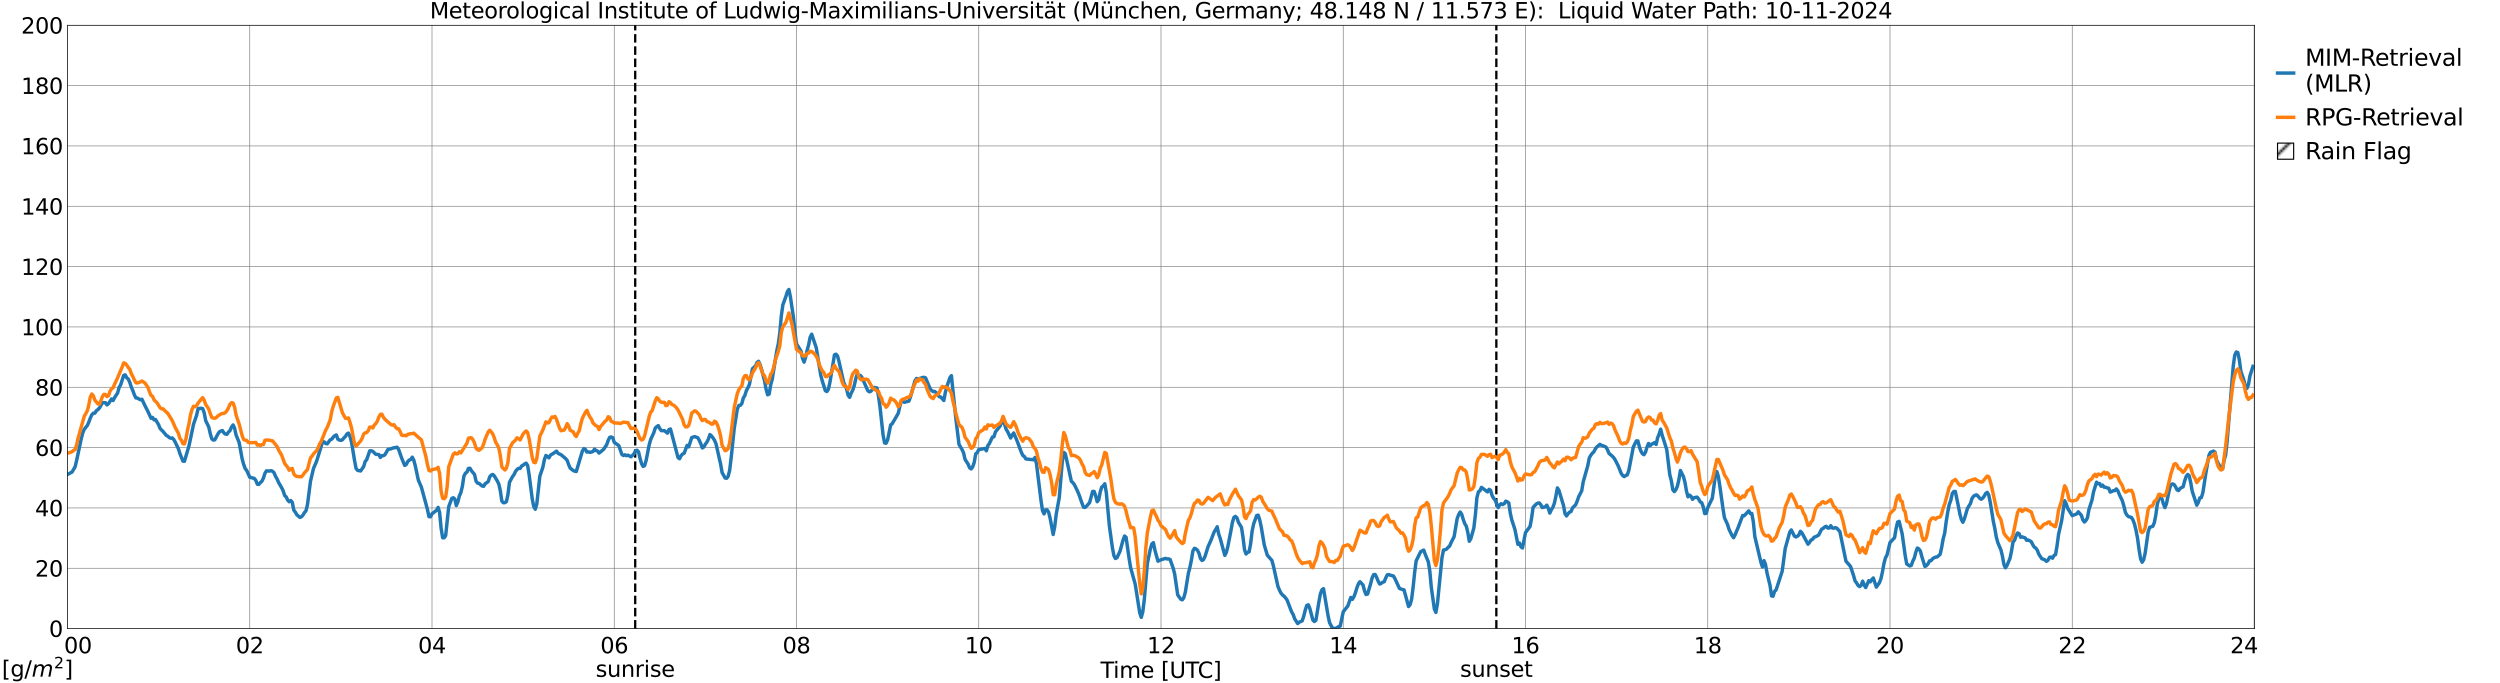 <?xml version="1.0" encoding="utf-8" standalone="no"?>
<!DOCTYPE svg PUBLIC "-//W3C//DTD SVG 1.1//EN"
  "http://www.w3.org/Graphics/SVG/1.1/DTD/svg11.dtd">
<svg xmlns:xlink="http://www.w3.org/1999/xlink" width="1085.4pt" height="296.64pt" viewBox="0 0 1085.4 296.64" xmlns="http://www.w3.org/2000/svg" version="1.1">
 <defs>
  <style type="text/css">*{stroke-linejoin: round; stroke-linecap: butt}</style>
 </defs>
 <g id="figure_1">
  <g id="patch_1">
   <path d="M 0 296.64 
L 1085.4 296.64 
L 1085.4 0 
L 0 0 
z
" style="fill: #ffffff"/>
  </g>
  <g id="axes_1">
   <g id="patch_2">
    <path d="M 29.306 272.909 
L 978.814 272.909 
L 978.814 10.976 
L 29.306 10.976 
z
" style="fill: #ffffff"/>
   </g>
   <g id="patch_3">
    <path d="M 978.814 272.909 
L 978.814 272.909 
L 978.814 10.976 
L 978.814 10.976 
z
" clip-path="url(#p878a7d4247)" style="fill: #d3d3d3; stroke: #d3d3d3; stroke-linejoin: miter"/>
   </g>
   <g id="matplotlib.axis_1">
    <g id="xtick_1">
     <g id="line2d_1">
      <path d="M 29.306 272.909 
L 29.306 10.976 
" clip-path="url(#p878a7d4247)" style="fill: none; stroke: #808080; stroke-width: 0.3; stroke-linecap: square"/>
     </g>
     <g id="line2d_2"/>
     <g id="text_1">
      <!--    00 -->
      <g transform="translate(18.733 283.627) scale(0.095 -0.095)">
       <defs>
        <path id="DejaVuSans-20" transform="scale(0.016)"/>
        <path id="DejaVuSans-30" d="M 2034 4250 
Q 1547 4250 1301 3770 
Q 1056 3291 1056 2328 
Q 1056 1369 1301 889 
Q 1547 409 2034 409 
Q 2525 409 2770 889 
Q 3016 1369 3016 2328 
Q 3016 3291 2770 3770 
Q 2525 4250 2034 4250 
z
M 2034 4750 
Q 2819 4750 3233 4129 
Q 3647 3509 3647 2328 
Q 3647 1150 3233 529 
Q 2819 -91 2034 -91 
Q 1250 -91 836 529 
Q 422 1150 422 2328 
Q 422 3509 836 4129 
Q 1250 4750 2034 4750 
z
" transform="scale(0.016)"/>
       </defs>
       <use xlink:href="#DejaVuSans-20"/>
       <use xlink:href="#DejaVuSans-20" transform="translate(31.787 0)"/>
       <use xlink:href="#DejaVuSans-20" transform="translate(63.574 0)"/>
       <use xlink:href="#DejaVuSans-30" transform="translate(95.361 0)"/>
       <use xlink:href="#DejaVuSans-30" transform="translate(158.984 0)"/>
      </g>
     </g>
    </g>
    <g id="xtick_2">
     <g id="line2d_3">
      <path d="M 108.431 272.909 
L 108.431 10.976 
" clip-path="url(#p878a7d4247)" style="fill: none; stroke: #808080; stroke-width: 0.3; stroke-linecap: square"/>
     </g>
     <g id="line2d_4"/>
     <g id="text_2">
      <!-- 02 -->
      <g transform="translate(102.387 283.627) scale(0.095 -0.095)">
       <defs>
        <path id="DejaVuSans-32" d="M 1228 531 
L 3431 531 
L 3431 0 
L 469 0 
L 469 531 
Q 828 903 1448 1529 
Q 2069 2156 2228 2338 
Q 2531 2678 2651 2914 
Q 2772 3150 2772 3378 
Q 2772 3750 2511 3984 
Q 2250 4219 1831 4219 
Q 1534 4219 1204 4116 
Q 875 4013 500 3803 
L 500 4441 
Q 881 4594 1212 4672 
Q 1544 4750 1819 4750 
Q 2544 4750 2975 4387 
Q 3406 4025 3406 3419 
Q 3406 3131 3298 2873 
Q 3191 2616 2906 2266 
Q 2828 2175 2409 1742 
Q 1991 1309 1228 531 
z
" transform="scale(0.016)"/>
       </defs>
       <use xlink:href="#DejaVuSans-30"/>
       <use xlink:href="#DejaVuSans-32" transform="translate(63.623 0)"/>
      </g>
     </g>
    </g>
    <g id="xtick_3">
     <g id="line2d_5">
      <path d="M 187.557 272.909 
L 187.557 10.976 
" clip-path="url(#p878a7d4247)" style="fill: none; stroke: #808080; stroke-width: 0.3; stroke-linecap: square"/>
     </g>
     <g id="line2d_6"/>
     <g id="text_3">
      <!-- 04 -->
      <g transform="translate(181.513 283.627) scale(0.095 -0.095)">
       <defs>
        <path id="DejaVuSans-34" d="M 2419 4116 
L 825 1625 
L 2419 1625 
L 2419 4116 
z
M 2253 4666 
L 3047 4666 
L 3047 1625 
L 3713 1625 
L 3713 1100 
L 3047 1100 
L 3047 0 
L 2419 0 
L 2419 1100 
L 313 1100 
L 313 1709 
L 2253 4666 
z
" transform="scale(0.016)"/>
       </defs>
       <use xlink:href="#DejaVuSans-30"/>
       <use xlink:href="#DejaVuSans-34" transform="translate(63.623 0)"/>
      </g>
     </g>
    </g>
    <g id="xtick_4">
     <g id="line2d_7">
      <path d="M 266.683 272.909 
L 266.683 10.976 
" clip-path="url(#p878a7d4247)" style="fill: none; stroke: #808080; stroke-width: 0.3; stroke-linecap: square"/>
     </g>
     <g id="line2d_8"/>
     <g id="text_4">
      <!-- 06 -->
      <g transform="translate(260.638 283.627) scale(0.095 -0.095)">
       <defs>
        <path id="DejaVuSans-36" d="M 2113 2584 
Q 1688 2584 1439 2293 
Q 1191 2003 1191 1497 
Q 1191 994 1439 701 
Q 1688 409 2113 409 
Q 2538 409 2786 701 
Q 3034 994 3034 1497 
Q 3034 2003 2786 2293 
Q 2538 2584 2113 2584 
z
M 3366 4563 
L 3366 3988 
Q 3128 4100 2886 4159 
Q 2644 4219 2406 4219 
Q 1781 4219 1451 3797 
Q 1122 3375 1075 2522 
Q 1259 2794 1537 2939 
Q 1816 3084 2150 3084 
Q 2853 3084 3261 2657 
Q 3669 2231 3669 1497 
Q 3669 778 3244 343 
Q 2819 -91 2113 -91 
Q 1303 -91 875 529 
Q 447 1150 447 2328 
Q 447 3434 972 4092 
Q 1497 4750 2381 4750 
Q 2619 4750 2861 4703 
Q 3103 4656 3366 4563 
z
" transform="scale(0.016)"/>
       </defs>
       <use xlink:href="#DejaVuSans-30"/>
       <use xlink:href="#DejaVuSans-36" transform="translate(63.623 0)"/>
      </g>
     </g>
    </g>
    <g id="xtick_5">
     <g id="line2d_9">
      <path d="M 345.808 272.909 
L 345.808 10.976 
" clip-path="url(#p878a7d4247)" style="fill: none; stroke: #808080; stroke-width: 0.3; stroke-linecap: square"/>
     </g>
     <g id="line2d_10"/>
     <g id="text_5">
      <!-- 08 -->
      <g transform="translate(339.764 283.627) scale(0.095 -0.095)">
       <defs>
        <path id="DejaVuSans-38" d="M 2034 2216 
Q 1584 2216 1326 1975 
Q 1069 1734 1069 1313 
Q 1069 891 1326 650 
Q 1584 409 2034 409 
Q 2484 409 2743 651 
Q 3003 894 3003 1313 
Q 3003 1734 2745 1975 
Q 2488 2216 2034 2216 
z
M 1403 2484 
Q 997 2584 770 2862 
Q 544 3141 544 3541 
Q 544 4100 942 4425 
Q 1341 4750 2034 4750 
Q 2731 4750 3128 4425 
Q 3525 4100 3525 3541 
Q 3525 3141 3298 2862 
Q 3072 2584 2669 2484 
Q 3125 2378 3379 2068 
Q 3634 1759 3634 1313 
Q 3634 634 3220 271 
Q 2806 -91 2034 -91 
Q 1263 -91 848 271 
Q 434 634 434 1313 
Q 434 1759 690 2068 
Q 947 2378 1403 2484 
z
M 1172 3481 
Q 1172 3119 1398 2916 
Q 1625 2713 2034 2713 
Q 2441 2713 2670 2916 
Q 2900 3119 2900 3481 
Q 2900 3844 2670 4047 
Q 2441 4250 2034 4250 
Q 1625 4250 1398 4047 
Q 1172 3844 1172 3481 
z
" transform="scale(0.016)"/>
       </defs>
       <use xlink:href="#DejaVuSans-30"/>
       <use xlink:href="#DejaVuSans-38" transform="translate(63.623 0)"/>
      </g>
     </g>
    </g>
    <g id="xtick_6">
     <g id="line2d_11">
      <path d="M 424.934 272.909 
L 424.934 10.976 
" clip-path="url(#p878a7d4247)" style="fill: none; stroke: #808080; stroke-width: 0.3; stroke-linecap: square"/>
     </g>
     <g id="line2d_12"/>
     <g id="text_6">
      <!-- 10 -->
      <g transform="translate(418.89 283.627) scale(0.095 -0.095)">
       <defs>
        <path id="DejaVuSans-31" d="M 794 531 
L 1825 531 
L 1825 4091 
L 703 3866 
L 703 4441 
L 1819 4666 
L 2450 4666 
L 2450 531 
L 3481 531 
L 3481 0 
L 794 0 
L 794 531 
z
" transform="scale(0.016)"/>
       </defs>
       <use xlink:href="#DejaVuSans-31"/>
       <use xlink:href="#DejaVuSans-30" transform="translate(63.623 0)"/>
      </g>
     </g>
    </g>
    <g id="xtick_7">
     <g id="line2d_13">
      <path d="M 504.06 272.909 
L 504.06 10.976 
" clip-path="url(#p878a7d4247)" style="fill: none; stroke: #808080; stroke-width: 0.3; stroke-linecap: square"/>
     </g>
     <g id="line2d_14"/>
     <g id="text_7">
      <!-- 12 -->
      <g transform="translate(498.015 283.627) scale(0.095 -0.095)">
       <use xlink:href="#DejaVuSans-31"/>
       <use xlink:href="#DejaVuSans-32" transform="translate(63.623 0)"/>
      </g>
     </g>
    </g>
    <g id="xtick_8">
     <g id="line2d_15">
      <path d="M 583.185 272.909 
L 583.185 10.976 
" clip-path="url(#p878a7d4247)" style="fill: none; stroke: #808080; stroke-width: 0.3; stroke-linecap: square"/>
     </g>
     <g id="line2d_16"/>
     <g id="text_8">
      <!-- 14 -->
      <g transform="translate(577.141 283.627) scale(0.095 -0.095)">
       <use xlink:href="#DejaVuSans-31"/>
       <use xlink:href="#DejaVuSans-34" transform="translate(63.623 0)"/>
      </g>
     </g>
    </g>
    <g id="xtick_9">
     <g id="line2d_17">
      <path d="M 662.311 272.909 
L 662.311 10.976 
" clip-path="url(#p878a7d4247)" style="fill: none; stroke: #808080; stroke-width: 0.3; stroke-linecap: square"/>
     </g>
     <g id="line2d_18"/>
     <g id="text_9">
      <!-- 16 -->
      <g transform="translate(656.267 283.627) scale(0.095 -0.095)">
       <use xlink:href="#DejaVuSans-31"/>
       <use xlink:href="#DejaVuSans-36" transform="translate(63.623 0)"/>
      </g>
     </g>
    </g>
    <g id="xtick_10">
     <g id="line2d_19">
      <path d="M 741.437 272.909 
L 741.437 10.976 
" clip-path="url(#p878a7d4247)" style="fill: none; stroke: #808080; stroke-width: 0.3; stroke-linecap: square"/>
     </g>
     <g id="line2d_20"/>
     <g id="text_10">
      <!-- 18 -->
      <g transform="translate(735.392 283.627) scale(0.095 -0.095)">
       <use xlink:href="#DejaVuSans-31"/>
       <use xlink:href="#DejaVuSans-38" transform="translate(63.623 0)"/>
      </g>
     </g>
    </g>
    <g id="xtick_11">
     <g id="line2d_21">
      <path d="M 820.562 272.909 
L 820.562 10.976 
" clip-path="url(#p878a7d4247)" style="fill: none; stroke: #808080; stroke-width: 0.3; stroke-linecap: square"/>
     </g>
     <g id="line2d_22"/>
     <g id="text_11">
      <!-- 20 -->
      <g transform="translate(814.518 283.627) scale(0.095 -0.095)">
       <use xlink:href="#DejaVuSans-32"/>
       <use xlink:href="#DejaVuSans-30" transform="translate(63.623 0)"/>
      </g>
     </g>
    </g>
    <g id="xtick_12">
     <g id="line2d_23">
      <path d="M 899.688 272.909 
L 899.688 10.976 
" clip-path="url(#p878a7d4247)" style="fill: none; stroke: #808080; stroke-width: 0.3; stroke-linecap: square"/>
     </g>
     <g id="line2d_24"/>
     <g id="text_12">
      <!-- 22 -->
      <g transform="translate(893.644 283.627) scale(0.095 -0.095)">
       <use xlink:href="#DejaVuSans-32"/>
       <use xlink:href="#DejaVuSans-32" transform="translate(63.623 0)"/>
      </g>
     </g>
    </g>
    <g id="xtick_13">
     <g id="line2d_25">
      <path d="M 978.814 272.909 
L 978.814 10.976 
" clip-path="url(#p878a7d4247)" style="fill: none; stroke: #808080; stroke-width: 0.3; stroke-linecap: square"/>
     </g>
     <g id="line2d_26"/>
     <g id="text_13">
      <!-- 24    -->
      <g transform="translate(968.241 283.627) scale(0.095 -0.095)">
       <use xlink:href="#DejaVuSans-32"/>
       <use xlink:href="#DejaVuSans-34" transform="translate(63.623 0)"/>
       <use xlink:href="#DejaVuSans-20" transform="translate(127.246 0)"/>
       <use xlink:href="#DejaVuSans-20" transform="translate(159.033 0)"/>
       <use xlink:href="#DejaVuSans-20" transform="translate(190.82 0)"/>
      </g>
     </g>
    </g>
    <g id="text_14">
     <!-- Time [UTC] -->
     <g transform="translate(477.806 294.322) scale(0.095 -0.095)">
      <defs>
       <path id="DejaVuSans-54" d="M -19 4666 
L 3928 4666 
L 3928 4134 
L 2272 4134 
L 2272 0 
L 1638 0 
L 1638 4134 
L -19 4134 
L -19 4666 
z
" transform="scale(0.016)"/>
       <path id="DejaVuSans-69" d="M 603 3500 
L 1178 3500 
L 1178 0 
L 603 0 
L 603 3500 
z
M 603 4863 
L 1178 4863 
L 1178 4134 
L 603 4134 
L 603 4863 
z
" transform="scale(0.016)"/>
       <path id="DejaVuSans-6d" d="M 3328 2828 
Q 3544 3216 3844 3400 
Q 4144 3584 4550 3584 
Q 5097 3584 5394 3201 
Q 5691 2819 5691 2113 
L 5691 0 
L 5113 0 
L 5113 2094 
Q 5113 2597 4934 2840 
Q 4756 3084 4391 3084 
Q 3944 3084 3684 2787 
Q 3425 2491 3425 1978 
L 3425 0 
L 2847 0 
L 2847 2094 
Q 2847 2600 2669 2842 
Q 2491 3084 2119 3084 
Q 1678 3084 1418 2786 
Q 1159 2488 1159 1978 
L 1159 0 
L 581 0 
L 581 3500 
L 1159 3500 
L 1159 2956 
Q 1356 3278 1631 3431 
Q 1906 3584 2284 3584 
Q 2666 3584 2933 3390 
Q 3200 3197 3328 2828 
z
" transform="scale(0.016)"/>
       <path id="DejaVuSans-65" d="M 3597 1894 
L 3597 1613 
L 953 1613 
Q 991 1019 1311 708 
Q 1631 397 2203 397 
Q 2534 397 2845 478 
Q 3156 559 3463 722 
L 3463 178 
Q 3153 47 2828 -22 
Q 2503 -91 2169 -91 
Q 1331 -91 842 396 
Q 353 884 353 1716 
Q 353 2575 817 3079 
Q 1281 3584 2069 3584 
Q 2775 3584 3186 3129 
Q 3597 2675 3597 1894 
z
M 3022 2063 
Q 3016 2534 2758 2815 
Q 2500 3097 2075 3097 
Q 1594 3097 1305 2825 
Q 1016 2553 972 2059 
L 3022 2063 
z
" transform="scale(0.016)"/>
       <path id="DejaVuSans-5b" d="M 550 4863 
L 1875 4863 
L 1875 4416 
L 1125 4416 
L 1125 -397 
L 1875 -397 
L 1875 -844 
L 550 -844 
L 550 4863 
z
" transform="scale(0.016)"/>
       <path id="DejaVuSans-55" d="M 556 4666 
L 1191 4666 
L 1191 1831 
Q 1191 1081 1462 751 
Q 1734 422 2344 422 
Q 2950 422 3222 751 
Q 3494 1081 3494 1831 
L 3494 4666 
L 4128 4666 
L 4128 1753 
Q 4128 841 3676 375 
Q 3225 -91 2344 -91 
Q 1459 -91 1007 375 
Q 556 841 556 1753 
L 556 4666 
z
" transform="scale(0.016)"/>
       <path id="DejaVuSans-43" d="M 4122 4306 
L 4122 3641 
Q 3803 3938 3442 4084 
Q 3081 4231 2675 4231 
Q 1875 4231 1450 3742 
Q 1025 3253 1025 2328 
Q 1025 1406 1450 917 
Q 1875 428 2675 428 
Q 3081 428 3442 575 
Q 3803 722 4122 1019 
L 4122 359 
Q 3791 134 3420 21 
Q 3050 -91 2638 -91 
Q 1578 -91 968 557 
Q 359 1206 359 2328 
Q 359 3453 968 4101 
Q 1578 4750 2638 4750 
Q 3056 4750 3426 4639 
Q 3797 4528 4122 4306 
z
" transform="scale(0.016)"/>
       <path id="DejaVuSans-5d" d="M 1947 4863 
L 1947 -844 
L 622 -844 
L 622 -397 
L 1369 -397 
L 1369 4416 
L 622 4416 
L 622 4863 
L 1947 4863 
z
" transform="scale(0.016)"/>
      </defs>
      <use xlink:href="#DejaVuSans-54"/>
      <use xlink:href="#DejaVuSans-69" transform="translate(57.959 0)"/>
      <use xlink:href="#DejaVuSans-6d" transform="translate(85.742 0)"/>
      <use xlink:href="#DejaVuSans-65" transform="translate(183.154 0)"/>
      <use xlink:href="#DejaVuSans-20" transform="translate(244.678 0)"/>
      <use xlink:href="#DejaVuSans-5b" transform="translate(276.465 0)"/>
      <use xlink:href="#DejaVuSans-55" transform="translate(315.479 0)"/>
      <use xlink:href="#DejaVuSans-54" transform="translate(388.672 0)"/>
      <use xlink:href="#DejaVuSans-43" transform="translate(443.881 0)"/>
      <use xlink:href="#DejaVuSans-5d" transform="translate(513.705 0)"/>
     </g>
    </g>
   </g>
   <g id="matplotlib.axis_2">
    <g id="ytick_1">
     <g id="line2d_27">
      <path d="M 29.306 272.909 
L 978.814 272.909 
" clip-path="url(#p878a7d4247)" style="fill: none; stroke: #808080; stroke-width: 0.3; stroke-linecap: square"/>
     </g>
     <g id="line2d_28"/>
     <g id="text_15">
      <!-- 0 -->
      <g transform="translate(21.261 276.518) scale(0.095 -0.095)">
       <use xlink:href="#DejaVuSans-30"/>
      </g>
     </g>
    </g>
    <g id="ytick_2">
     <g id="line2d_29">
      <path d="M 29.306 246.715 
L 978.814 246.715 
" clip-path="url(#p878a7d4247)" style="fill: none; stroke: #808080; stroke-width: 0.3; stroke-linecap: square"/>
     </g>
     <g id="line2d_30"/>
     <g id="text_16">
      <!-- 20 -->
      <g transform="translate(15.217 250.325) scale(0.095 -0.095)">
       <use xlink:href="#DejaVuSans-32"/>
       <use xlink:href="#DejaVuSans-30" transform="translate(63.623 0)"/>
      </g>
     </g>
    </g>
    <g id="ytick_3">
     <g id="line2d_31">
      <path d="M 29.306 220.522 
L 978.814 220.522 
" clip-path="url(#p878a7d4247)" style="fill: none; stroke: #808080; stroke-width: 0.3; stroke-linecap: square"/>
     </g>
     <g id="line2d_32"/>
     <g id="text_17">
      <!-- 40 -->
      <g transform="translate(15.217 224.131) scale(0.095 -0.095)">
       <use xlink:href="#DejaVuSans-34"/>
       <use xlink:href="#DejaVuSans-30" transform="translate(63.623 0)"/>
      </g>
     </g>
    </g>
    <g id="ytick_4">
     <g id="line2d_33">
      <path d="M 29.306 194.329 
L 978.814 194.329 
" clip-path="url(#p878a7d4247)" style="fill: none; stroke: #808080; stroke-width: 0.3; stroke-linecap: square"/>
     </g>
     <g id="line2d_34"/>
     <g id="text_18">
      <!-- 60 -->
      <g transform="translate(15.217 197.938) scale(0.095 -0.095)">
       <use xlink:href="#DejaVuSans-36"/>
       <use xlink:href="#DejaVuSans-30" transform="translate(63.623 0)"/>
      </g>
     </g>
    </g>
    <g id="ytick_5">
     <g id="line2d_35">
      <path d="M 29.306 168.136 
L 978.814 168.136 
" clip-path="url(#p878a7d4247)" style="fill: none; stroke: #808080; stroke-width: 0.3; stroke-linecap: square"/>
     </g>
     <g id="line2d_36"/>
     <g id="text_19">
      <!-- 80 -->
      <g transform="translate(15.217 171.745) scale(0.095 -0.095)">
       <use xlink:href="#DejaVuSans-38"/>
       <use xlink:href="#DejaVuSans-30" transform="translate(63.623 0)"/>
      </g>
     </g>
    </g>
    <g id="ytick_6">
     <g id="line2d_37">
      <path d="M 29.306 141.942 
L 978.814 141.942 
" clip-path="url(#p878a7d4247)" style="fill: none; stroke: #808080; stroke-width: 0.3; stroke-linecap: square"/>
     </g>
     <g id="line2d_38"/>
     <g id="text_20">
      <!-- 100 -->
      <g transform="translate(9.173 145.551) scale(0.095 -0.095)">
       <use xlink:href="#DejaVuSans-31"/>
       <use xlink:href="#DejaVuSans-30" transform="translate(63.623 0)"/>
       <use xlink:href="#DejaVuSans-30" transform="translate(127.246 0)"/>
      </g>
     </g>
    </g>
    <g id="ytick_7">
     <g id="line2d_39">
      <path d="M 29.306 115.749 
L 978.814 115.749 
" clip-path="url(#p878a7d4247)" style="fill: none; stroke: #808080; stroke-width: 0.3; stroke-linecap: square"/>
     </g>
     <g id="line2d_40"/>
     <g id="text_21">
      <!-- 120 -->
      <g transform="translate(9.173 119.358) scale(0.095 -0.095)">
       <use xlink:href="#DejaVuSans-31"/>
       <use xlink:href="#DejaVuSans-32" transform="translate(63.623 0)"/>
       <use xlink:href="#DejaVuSans-30" transform="translate(127.246 0)"/>
      </g>
     </g>
    </g>
    <g id="ytick_8">
     <g id="line2d_41">
      <path d="M 29.306 89.556 
L 978.814 89.556 
" clip-path="url(#p878a7d4247)" style="fill: none; stroke: #808080; stroke-width: 0.3; stroke-linecap: square"/>
     </g>
     <g id="line2d_42"/>
     <g id="text_22">
      <!-- 140 -->
      <g transform="translate(9.173 93.165) scale(0.095 -0.095)">
       <use xlink:href="#DejaVuSans-31"/>
       <use xlink:href="#DejaVuSans-34" transform="translate(63.623 0)"/>
       <use xlink:href="#DejaVuSans-30" transform="translate(127.246 0)"/>
      </g>
     </g>
    </g>
    <g id="ytick_9">
     <g id="line2d_43">
      <path d="M 29.306 63.362 
L 978.814 63.362 
" clip-path="url(#p878a7d4247)" style="fill: none; stroke: #808080; stroke-width: 0.3; stroke-linecap: square"/>
     </g>
     <g id="line2d_44"/>
     <g id="text_23">
      <!-- 160 -->
      <g transform="translate(9.173 66.972) scale(0.095 -0.095)">
       <use xlink:href="#DejaVuSans-31"/>
       <use xlink:href="#DejaVuSans-36" transform="translate(63.623 0)"/>
       <use xlink:href="#DejaVuSans-30" transform="translate(127.246 0)"/>
      </g>
     </g>
    </g>
    <g id="ytick_10">
     <g id="line2d_45">
      <path d="M 29.306 37.169 
L 978.814 37.169 
" clip-path="url(#p878a7d4247)" style="fill: none; stroke: #808080; stroke-width: 0.3; stroke-linecap: square"/>
     </g>
     <g id="line2d_46"/>
     <g id="text_24">
      <!-- 180 -->
      <g transform="translate(9.173 40.778) scale(0.095 -0.095)">
       <use xlink:href="#DejaVuSans-31"/>
       <use xlink:href="#DejaVuSans-38" transform="translate(63.623 0)"/>
       <use xlink:href="#DejaVuSans-30" transform="translate(127.246 0)"/>
      </g>
     </g>
    </g>
    <g id="ytick_11">
     <g id="line2d_47">
      <path d="M 29.306 10.976 
L 978.814 10.976 
" clip-path="url(#p878a7d4247)" style="fill: none; stroke: #808080; stroke-width: 0.3; stroke-linecap: square"/>
     </g>
     <g id="line2d_48"/>
     <g id="text_25">
      <!-- 200 -->
      <g transform="translate(9.173 14.585) scale(0.095 -0.095)">
       <use xlink:href="#DejaVuSans-32"/>
       <use xlink:href="#DejaVuSans-30" transform="translate(63.623 0)"/>
       <use xlink:href="#DejaVuSans-30" transform="translate(127.246 0)"/>
      </g>
     </g>
    </g>
   </g>
   <g id="line2d_49">
    <path d="M 275.782 272.909 
L 275.782 10.976 
" clip-path="url(#p878a7d4247)" style="fill: none; stroke-dasharray: 3.7,1.6; stroke-dashoffset: 0; stroke: #000000"/>
   </g>
   <g id="line2d_50">
    <path d="M 649.651 272.909 
L 649.651 10.976 
" clip-path="url(#p878a7d4247)" style="fill: none; stroke-dasharray: 3.7,1.6; stroke-dashoffset: 0; stroke: #000000"/>
   </g>
   <g id="line2d_51">
    <path d="M 29.306 205.991 
L 31.284 204.947 
L 32.603 202.668 
L 33.262 199.917 
L 35.24 190.634 
L 35.9 188.02 
L 36.559 186.391 
L 37.878 184.765 
L 38.537 183.328 
L 39.197 181.524 
L 39.856 180.096 
L 40.515 179.398 
L 41.175 179.367 
L 41.834 178.325 
L 42.493 177.839 
L 43.153 177.16 
L 44.472 174.785 
L 45.79 174.845 
L 46.45 175.794 
L 47.109 175.26 
L 48.428 173.223 
L 49.087 173.889 
L 49.747 172.629 
L 51.065 170.596 
L 51.725 168.173 
L 52.384 167.074 
L 53.703 162.957 
L 54.362 162.761 
L 55.022 164.026 
L 55.681 164.544 
L 56.34 165.997 
L 57 168.045 
L 57.659 169.554 
L 58.319 171.377 
L 58.978 172.755 
L 59.637 172.83 
L 60.956 173.566 
L 61.615 173.331 
L 62.934 176.13 
L 64.253 178.712 
L 65.572 181.589 
L 66.231 181.224 
L 66.89 182.29 
L 67.55 182.158 
L 68.869 184.444 
L 69.528 186.064 
L 70.847 187.391 
L 72.166 188.993 
L 72.825 189.378 
L 73.484 189.949 
L 74.144 190.285 
L 74.803 190.15 
L 75.462 190.851 
L 76.122 192.053 
L 77.441 194.793 
L 78.1 196.888 
L 79.419 200.195 
L 80.078 200.257 
L 82.056 193.541 
L 84.034 184.141 
L 85.353 180.308 
L 86.013 177.42 
L 87.331 177.245 
L 87.991 177.401 
L 88.65 179.226 
L 89.309 182.64 
L 90.628 185.353 
L 91.288 188.257 
L 91.947 190.524 
L 92.606 191.063 
L 93.266 190.941 
L 94.584 188.485 
L 95.244 187.479 
L 95.903 187.141 
L 96.563 186.934 
L 97.222 187.963 
L 97.881 188.463 
L 98.541 188.551 
L 99.2 187.57 
L 99.86 186.936 
L 100.519 185.415 
L 101.178 184.489 
L 101.838 185.825 
L 102.497 188.867 
L 103.816 192.089 
L 105.135 199.234 
L 105.794 201.632 
L 106.453 203.442 
L 107.113 204.272 
L 108.431 207.211 
L 110.41 207.705 
L 111.069 208.588 
L 111.728 210.22 
L 112.388 210.312 
L 113.047 209.502 
L 113.707 208.927 
L 114.366 207.564 
L 115.025 205.481 
L 115.685 204.422 
L 117.003 204.52 
L 117.663 204.345 
L 118.322 204.596 
L 118.982 205.252 
L 119.641 206.833 
L 120.3 207.945 
L 120.96 209.479 
L 122.278 211.739 
L 122.938 213.125 
L 123.597 215.155 
L 124.257 215.731 
L 124.916 217.173 
L 125.575 217.839 
L 126.235 217.306 
L 126.894 218.073 
L 127.553 221.486 
L 128.213 222.349 
L 128.872 223.482 
L 130.191 224.627 
L 130.85 224.392 
L 131.51 223.662 
L 132.169 222.551 
L 132.829 221.817 
L 133.488 219.139 
L 134.807 208.887 
L 136.125 203.339 
L 137.444 200.289 
L 140.082 191.699 
L 140.741 191.829 
L 141.4 192.539 
L 142.06 192.693 
L 143.379 190.926 
L 144.038 190.676 
L 144.697 189.757 
L 145.357 189.153 
L 146.016 188.835 
L 146.676 190.666 
L 147.335 191.052 
L 147.994 191.2 
L 148.654 190.94 
L 149.313 190.107 
L 149.972 189.509 
L 150.632 188.376 
L 151.291 188.032 
L 151.951 189.521 
L 152.61 191.915 
L 153.929 199.955 
L 154.588 203.391 
L 155.247 204.21 
L 156.566 204.478 
L 157.885 202.559 
L 158.544 200.372 
L 159.204 199.554 
L 160.523 195.746 
L 161.182 195.684 
L 161.841 195.954 
L 163.16 197.236 
L 164.479 197.342 
L 165.138 198.602 
L 165.798 197.81 
L 166.457 197.862 
L 167.116 197.421 
L 168.435 195.124 
L 169.754 194.862 
L 170.413 194.551 
L 171.732 194.316 
L 172.391 194.155 
L 173.051 195.103 
L 174.37 198.829 
L 175.688 202.045 
L 176.348 201.716 
L 177.007 200.428 
L 177.666 199.726 
L 178.326 199.519 
L 178.985 198.484 
L 179.645 199.76 
L 180.304 202.283 
L 181.623 208.44 
L 182.941 211.473 
L 185.579 221.183 
L 186.238 224.299 
L 186.898 224.373 
L 187.557 223.071 
L 189.535 221.562 
L 190.195 220.286 
L 190.854 222.433 
L 191.513 229.325 
L 192.173 233.467 
L 192.832 233.489 
L 193.492 232.511 
L 194.81 220.009 
L 196.129 216.448 
L 196.788 216.098 
L 197.448 216.647 
L 198.107 219.497 
L 198.767 217.971 
L 199.426 215.343 
L 200.085 213.863 
L 200.745 211.097 
L 201.404 206.74 
L 202.063 205.432 
L 202.723 205.005 
L 203.382 203.364 
L 204.042 203.314 
L 204.701 204.408 
L 206.02 205.984 
L 206.679 208.897 
L 207.339 209.752 
L 207.998 209.885 
L 209.317 211.005 
L 209.976 211.122 
L 210.635 210.025 
L 211.954 209.113 
L 212.614 207.029 
L 213.273 206.28 
L 213.932 205.994 
L 214.592 206.609 
L 215.91 208.831 
L 216.57 210.166 
L 217.229 213.128 
L 217.889 217.579 
L 218.548 218.278 
L 219.207 218.249 
L 219.867 217.759 
L 220.526 214.725 
L 221.186 209.419 
L 222.504 206.949 
L 223.164 206.066 
L 223.823 204.671 
L 224.482 203.813 
L 225.142 203.336 
L 225.801 203.401 
L 226.461 202.333 
L 227.12 201.973 
L 227.779 201.405 
L 228.439 201.105 
L 229.098 202.128 
L 229.757 206.357 
L 231.076 216.607 
L 231.736 219.919 
L 232.395 221.092 
L 233.054 218.829 
L 234.373 206.752 
L 235.692 202.839 
L 236.351 199.564 
L 237.011 197.751 
L 237.67 198.167 
L 238.329 198.784 
L 238.989 197.597 
L 240.308 196.799 
L 241.626 195.858 
L 242.286 196.83 
L 243.604 197.428 
L 245.583 199.125 
L 246.242 199.881 
L 246.901 201.769 
L 247.561 203.236 
L 248.88 204.289 
L 249.539 204.58 
L 250.198 204.716 
L 252.836 195.855 
L 253.495 194.775 
L 254.155 195.12 
L 254.814 196.266 
L 255.473 196.173 
L 256.133 196.401 
L 257.451 196.042 
L 258.111 194.996 
L 258.77 195.608 
L 259.43 195.826 
L 260.089 196.716 
L 262.067 195.068 
L 263.386 193.117 
L 264.045 191.249 
L 264.705 189.876 
L 265.364 189.711 
L 266.023 190.034 
L 266.683 192.059 
L 268.661 193.462 
L 269.98 197.289 
L 270.639 197.754 
L 271.298 197.452 
L 271.958 197.838 
L 272.617 197.616 
L 273.936 198.316 
L 275.255 197.054 
L 275.914 195.685 
L 276.573 195.469 
L 277.233 196.184 
L 277.892 199.018 
L 278.552 201.335 
L 279.211 202.499 
L 279.87 202.164 
L 280.53 199.856 
L 281.849 193.117 
L 282.508 190.805 
L 283.827 187.926 
L 284.486 185.849 
L 285.145 185.222 
L 285.805 184.784 
L 286.464 186.115 
L 287.124 186.972 
L 288.442 186.97 
L 289.761 188.055 
L 290.42 186.537 
L 291.08 186.233 
L 294.377 198.674 
L 295.036 199.168 
L 295.696 197.847 
L 296.355 197.118 
L 297.014 196.805 
L 298.333 193.356 
L 298.992 194.025 
L 300.311 189.983 
L 301.63 189.546 
L 302.949 190.049 
L 303.608 191.198 
L 304.267 192.693 
L 304.927 194.485 
L 305.586 194.061 
L 306.246 192.835 
L 306.905 191.952 
L 307.564 190.622 
L 308.224 188.668 
L 308.883 189.249 
L 309.543 190.089 
L 310.202 191.137 
L 310.861 192.661 
L 312.18 198.537 
L 312.839 201.383 
L 313.499 205.156 
L 314.818 207.537 
L 315.477 207.641 
L 316.136 206.786 
L 316.796 204.144 
L 317.455 198.642 
L 318.774 185.984 
L 320.093 177.697 
L 320.752 176.067 
L 321.411 175.976 
L 322.071 175.23 
L 322.73 172.766 
L 323.39 171.704 
L 324.049 169.555 
L 324.708 168.383 
L 325.368 166.915 
L 326.686 160.08 
L 328.005 158.873 
L 328.665 157.395 
L 329.324 156.856 
L 329.983 158.308 
L 330.643 160.418 
L 331.961 165.459 
L 332.621 169.077 
L 333.28 171.415 
L 333.94 171.064 
L 334.599 167.105 
L 335.258 164.714 
L 337.236 152.383 
L 337.896 149.348 
L 338.555 144.556 
L 339.215 137.163 
L 339.874 132.379 
L 341.193 128.761 
L 341.852 126.595 
L 342.512 125.678 
L 343.171 128.963 
L 344.49 137.863 
L 345.149 144.364 
L 345.808 149.266 
L 347.787 152.525 
L 348.446 155.671 
L 349.105 157.221 
L 349.765 155.062 
L 350.424 152.093 
L 351.083 149.677 
L 351.743 146.397 
L 352.402 145.099 
L 354.38 150.953 
L 356.359 163.032 
L 357.018 165.465 
L 358.337 169.627 
L 358.996 169.984 
L 359.655 168.99 
L 360.315 166.014 
L 362.293 154.05 
L 362.952 153.78 
L 363.612 154.504 
L 364.271 156.998 
L 366.249 165.879 
L 367.568 168.92 
L 368.227 171.623 
L 368.887 172.505 
L 369.546 170.697 
L 370.206 169.429 
L 370.865 167.444 
L 371.524 164.545 
L 372.184 162.292 
L 372.843 163.127 
L 373.502 162.997 
L 374.162 163.728 
L 376.799 169.669 
L 377.459 170.11 
L 378.118 169.865 
L 379.437 168.208 
L 380.756 168.457 
L 381.415 172.039 
L 382.074 176.754 
L 383.393 188.834 
L 384.053 192.316 
L 384.712 192.422 
L 385.371 190.968 
L 386.69 184.487 
L 387.349 183.981 
L 389.987 179.439 
L 390.646 176.537 
L 391.306 174.287 
L 391.965 174.001 
L 392.624 174.659 
L 394.603 174.137 
L 395.262 172.361 
L 397.24 165.333 
L 397.899 164.302 
L 398.559 164.855 
L 399.218 164.316 
L 399.878 164.158 
L 400.537 163.881 
L 401.196 163.826 
L 401.856 164.083 
L 403.834 168.788 
L 404.493 169.554 
L 405.153 170.022 
L 405.812 169.928 
L 407.131 171.085 
L 407.79 172.246 
L 408.45 172.373 
L 409.768 173.881 
L 410.428 170.355 
L 411.087 167.872 
L 412.406 163.969 
L 413.065 163.098 
L 415.043 182.196 
L 416.362 192.944 
L 417.681 195.179 
L 418.34 196.623 
L 419 199.476 
L 420.318 201.519 
L 420.978 203.109 
L 421.637 203.581 
L 422.297 202.705 
L 422.956 200.785 
L 423.615 197.06 
L 424.275 196.505 
L 424.934 195.183 
L 427.572 194.718 
L 428.231 195.717 
L 428.89 193.452 
L 429.55 192.553 
L 430.869 189.756 
L 431.528 189.621 
L 432.187 187.491 
L 434.165 185.049 
L 434.825 183.468 
L 435.484 181.315 
L 436.144 184.201 
L 436.803 186.32 
L 437.462 187.397 
L 438.781 190.167 
L 439.44 188.879 
L 440.1 187.98 
L 441.419 191.007 
L 443.397 196.29 
L 444.056 197.728 
L 444.716 198.169 
L 445.375 199.246 
L 448.672 199.621 
L 449.331 198.662 
L 449.991 201.291 
L 451.969 217.361 
L 452.628 221.693 
L 453.287 223.114 
L 453.947 221.359 
L 454.606 221.355 
L 455.266 222.349 
L 455.925 225.023 
L 457.244 232.045 
L 457.903 228.727 
L 458.563 223.297 
L 459.881 216.066 
L 461.2 200.482 
L 461.859 196.437 
L 462.519 196.977 
L 465.156 209.021 
L 465.816 209.551 
L 466.475 210.462 
L 467.794 213.179 
L 468.453 214.731 
L 469.772 218.518 
L 470.431 220.211 
L 471.091 220.298 
L 471.75 219.738 
L 473.069 218.184 
L 474.388 213.348 
L 475.047 213.395 
L 475.706 215.322 
L 476.366 217.823 
L 477.025 216.996 
L 477.685 213.513 
L 478.344 211.468 
L 479.003 210.916 
L 479.663 210.035 
L 480.322 213.928 
L 481.641 228.302 
L 482.96 237.815 
L 483.619 241.228 
L 484.278 242.466 
L 484.938 242.15 
L 486.256 239.349 
L 487.575 234.484 
L 488.235 232.711 
L 488.894 233.273 
L 490.213 242.49 
L 490.872 246.477 
L 492.85 253.56 
L 494.828 266.093 
L 495.488 268.045 
L 496.147 265.686 
L 496.807 260.281 
L 498.125 244.671 
L 499.444 238.334 
L 500.103 236.137 
L 500.763 235.606 
L 501.422 238.902 
L 502.741 243.639 
L 504.06 243.03 
L 506.038 242.423 
L 506.697 242.675 
L 507.357 242.653 
L 508.016 242.908 
L 509.335 246.645 
L 509.994 249.236 
L 511.313 258.289 
L 512.632 260.133 
L 513.291 260.422 
L 513.95 259.527 
L 514.61 257.151 
L 515.929 248.975 
L 516.588 246.388 
L 517.247 243.23 
L 517.907 239.204 
L 518.566 238.059 
L 519.226 238.285 
L 519.885 238.864 
L 520.544 240.194 
L 521.204 242.526 
L 521.863 243.339 
L 522.522 242.942 
L 523.182 241.526 
L 524.501 237.31 
L 525.819 234.396 
L 527.138 230.929 
L 527.797 229.942 
L 528.457 228.703 
L 529.116 231.882 
L 529.776 233.75 
L 531.094 238.667 
L 531.754 241.122 
L 532.413 239.879 
L 533.073 237.316 
L 534.391 230.54 
L 535.051 226.849 
L 535.71 224.658 
L 536.369 224.192 
L 537.029 224.825 
L 537.688 226.769 
L 539.007 228.998 
L 539.666 233.315 
L 540.326 238.664 
L 540.985 240.526 
L 541.644 239.802 
L 542.304 239.601 
L 542.963 236.178 
L 543.623 230.584 
L 544.282 227.457 
L 545.601 223.808 
L 546.26 223.674 
L 546.919 225.739 
L 547.579 228.794 
L 548.898 236.632 
L 550.216 241.059 
L 552.195 243.293 
L 552.854 245.661 
L 554.832 254.62 
L 555.491 256.234 
L 556.151 257.496 
L 556.81 258.277 
L 557.47 258.846 
L 558.129 259.574 
L 558.788 260.497 
L 560.766 265.647 
L 561.426 266.764 
L 562.085 268.635 
L 563.404 270.724 
L 564.063 270.155 
L 565.382 269.538 
L 566.042 267.485 
L 566.701 264.821 
L 567.36 262.867 
L 568.02 262.58 
L 568.679 264.173 
L 569.998 269.242 
L 570.657 269.827 
L 571.317 269.288 
L 572.635 261.193 
L 573.295 257.685 
L 573.954 256.029 
L 574.613 255.588 
L 576.592 267.318 
L 577.251 270.355 
L 578.57 272.818 
L 579.889 272.829 
L 580.548 272.504 
L 581.207 272.035 
L 581.867 271.832 
L 583.185 265.601 
L 585.164 263.101 
L 586.482 259.381 
L 587.142 260.214 
L 587.801 259.119 
L 588.46 257.357 
L 589.12 255.17 
L 589.779 253.476 
L 590.439 252.574 
L 591.757 253.953 
L 592.417 256.501 
L 593.076 258.092 
L 593.736 257.906 
L 595.054 253.512 
L 595.714 250.911 
L 596.373 249.489 
L 597.032 249.42 
L 597.692 250.686 
L 598.351 252.341 
L 599.011 253.563 
L 599.67 253.277 
L 600.329 252.769 
L 600.989 252.552 
L 601.648 250.871 
L 602.307 249.576 
L 602.967 249.456 
L 603.626 249.738 
L 604.945 250.068 
L 605.604 251.152 
L 607.582 255.473 
L 608.901 255.953 
L 609.561 256.088 
L 611.539 263.337 
L 612.198 262.535 
L 612.858 260.182 
L 613.517 254.972 
L 614.176 248.566 
L 614.836 243.528 
L 616.154 240.81 
L 616.814 239.502 
L 618.133 238.821 
L 618.792 240.71 
L 620.111 243.899 
L 620.77 248.029 
L 621.429 255.117 
L 622.748 264.465 
L 623.408 265.905 
L 624.067 262.208 
L 626.045 242.127 
L 626.705 238.782 
L 627.364 238.683 
L 628.023 238.408 
L 628.683 237.66 
L 629.342 237.13 
L 630.001 235.592 
L 631.32 232.989 
L 632.639 225.164 
L 633.298 223.399 
L 633.958 222.306 
L 634.617 223.29 
L 635.276 225.512 
L 635.936 227.33 
L 636.595 228.427 
L 637.255 231.153 
L 637.914 234.995 
L 638.573 233.853 
L 639.892 229.188 
L 640.552 223.487 
L 641.211 216.099 
L 641.87 213.524 
L 642.53 213.105 
L 643.189 211.591 
L 645.827 213.564 
L 646.486 212.458 
L 647.145 212.879 
L 647.805 215.161 
L 648.464 216.34 
L 649.123 217.098 
L 650.442 220.4 
L 651.102 219.207 
L 651.761 218.699 
L 652.42 219.052 
L 653.08 218.674 
L 653.739 217.583 
L 654.399 217.846 
L 655.058 218.399 
L 655.717 222.844 
L 656.377 225.765 
L 657.695 229.79 
L 659.014 236.326 
L 659.674 235.739 
L 660.333 237.415 
L 660.992 237.909 
L 662.311 231.225 
L 664.289 228.576 
L 664.949 224.941 
L 665.608 220.282 
L 666.927 218.875 
L 667.586 218.47 
L 668.246 218.337 
L 668.905 219.048 
L 669.564 220.351 
L 670.883 220.06 
L 671.542 219.331 
L 672.202 220.674 
L 672.861 222.759 
L 673.521 221.322 
L 674.18 220.282 
L 674.839 218.504 
L 675.499 215.441 
L 676.158 211.833 
L 676.817 212.883 
L 678.796 219.398 
L 679.455 222.945 
L 680.114 224.002 
L 680.774 223.059 
L 681.433 222.348 
L 682.092 222.068 
L 682.752 220.464 
L 684.071 219.178 
L 684.73 217.632 
L 685.389 215.688 
L 686.708 213.109 
L 687.368 209.216 
L 689.346 202.198 
L 690.005 198.817 
L 690.664 197.658 
L 691.324 196.786 
L 691.983 196.179 
L 692.643 194.871 
L 693.302 194.013 
L 694.621 192.921 
L 695.28 193.351 
L 695.939 193.543 
L 697.258 194.1 
L 697.918 195.299 
L 698.577 196.855 
L 699.896 197.964 
L 700.555 198.638 
L 701.215 199.608 
L 702.533 202.208 
L 703.852 205.509 
L 704.511 206.443 
L 705.171 206.931 
L 705.83 206.437 
L 706.49 206.172 
L 707.149 204.322 
L 709.127 194.044 
L 710.446 191.418 
L 711.105 191.427 
L 711.765 194 
L 712.424 195.857 
L 713.083 196.994 
L 713.743 197.399 
L 714.402 196.333 
L 715.062 194.126 
L 715.721 192.53 
L 716.38 193.53 
L 717.04 192.833 
L 717.699 192.599 
L 718.358 192.144 
L 719.018 192.966 
L 719.677 190.056 
L 720.337 188.451 
L 720.996 186.34 
L 721.655 188.983 
L 723.633 195.19 
L 724.952 206.093 
L 725.612 208.685 
L 726.271 212.651 
L 726.93 213.433 
L 727.59 212.622 
L 728.249 211.083 
L 728.909 208.262 
L 729.568 204.263 
L 730.887 206.964 
L 731.546 209.412 
L 732.205 213.261 
L 732.865 215.699 
L 733.524 214.969 
L 734.184 215.508 
L 734.843 216.777 
L 735.502 216.064 
L 736.821 215.846 
L 737.48 216.647 
L 738.14 217.891 
L 738.799 218.228 
L 739.459 219.954 
L 740.118 222.97 
L 740.777 222.882 
L 741.437 220.391 
L 743.415 216.305 
L 744.734 206.557 
L 745.393 204.746 
L 746.052 206.958 
L 746.712 211.248 
L 748.031 220.707 
L 748.69 224.788 
L 750.009 227.656 
L 750.668 229.788 
L 751.987 232.509 
L 752.646 233.453 
L 753.306 232.187 
L 754.624 229.033 
L 756.602 223.81 
L 757.262 223.924 
L 759.24 221.801 
L 759.899 222.954 
L 760.559 222.915 
L 761.218 226.51 
L 761.878 232.953 
L 764.515 244.123 
L 765.174 246.138 
L 765.834 243.399 
L 766.493 244.984 
L 767.153 248.718 
L 768.471 254.14 
L 769.131 258.719 
L 769.79 258.849 
L 770.449 256.736 
L 771.109 256.127 
L 773.746 248.039 
L 775.065 238.124 
L 777.043 231.026 
L 777.703 230.083 
L 779.021 232.67 
L 779.681 233.133 
L 780.34 232.832 
L 781 232.259 
L 781.659 230.681 
L 782.318 231.321 
L 783.637 233.804 
L 784.956 236.267 
L 785.615 235.507 
L 786.275 234.444 
L 786.934 234.179 
L 787.593 233.231 
L 788.253 233.035 
L 789.572 232.323 
L 790.89 229.732 
L 791.55 229.421 
L 792.209 228.777 
L 792.868 228.511 
L 793.528 229.253 
L 794.187 229.243 
L 794.847 228.237 
L 795.506 229.226 
L 796.165 229.331 
L 796.825 229.07 
L 797.484 229.315 
L 798.803 230.828 
L 801.44 243.638 
L 803.419 245.918 
L 804.737 249.879 
L 805.397 252.236 
L 806.056 253.078 
L 806.715 254.186 
L 807.375 254.678 
L 808.034 254.161 
L 808.694 252.33 
L 809.353 254.005 
L 810.012 255.088 
L 811.331 252.101 
L 811.99 252.623 
L 812.65 251.645 
L 813.309 250.936 
L 814.628 254.898 
L 815.947 253.028 
L 816.606 251.361 
L 817.265 248.395 
L 817.925 244.691 
L 818.584 242.228 
L 819.244 241.013 
L 820.562 235.55 
L 822.541 233.458 
L 823.2 229.528 
L 823.859 226.657 
L 824.519 226.354 
L 825.837 231.744 
L 827.156 241.192 
L 827.816 244.828 
L 829.134 245.717 
L 829.794 245.488 
L 830.453 243.636 
L 831.112 242.293 
L 831.772 239.761 
L 832.431 237.945 
L 833.091 238.304 
L 833.75 239.255 
L 834.409 241.749 
L 835.728 245.926 
L 836.388 245.568 
L 837.047 244.859 
L 837.706 243.507 
L 838.366 243.432 
L 839.025 242.618 
L 839.684 242.181 
L 840.344 241.887 
L 841.003 241.81 
L 842.322 240.701 
L 842.981 237.701 
L 843.641 233.97 
L 844.3 231.489 
L 844.959 226.463 
L 845.619 222.376 
L 846.278 219.063 
L 846.938 217.285 
L 847.597 214.284 
L 848.256 213.418 
L 848.916 213.372 
L 850.235 219.691 
L 850.894 223.128 
L 851.553 225.567 
L 852.213 226.749 
L 852.872 225.212 
L 854.191 220.732 
L 855.51 218.562 
L 856.169 216.404 
L 856.828 215.477 
L 857.488 215.023 
L 858.147 214.856 
L 858.806 215.441 
L 859.466 216.251 
L 860.125 216.747 
L 860.785 216.302 
L 861.444 215.447 
L 862.103 214.26 
L 862.763 213.759 
L 863.422 214.859 
L 864.082 218.026 
L 865.4 226.239 
L 866.06 229.401 
L 866.719 233.166 
L 867.378 235.584 
L 868.697 238.685 
L 869.357 241.336 
L 870.016 245.063 
L 870.675 246.511 
L 871.335 245.551 
L 872.653 242.427 
L 873.313 239.253 
L 873.972 235.336 
L 874.632 234.549 
L 875.291 232.647 
L 875.95 231.399 
L 876.61 231.7 
L 877.269 233.248 
L 877.929 233.078 
L 879.247 233.549 
L 879.907 234.59 
L 880.566 234.437 
L 881.885 235.156 
L 882.544 236.489 
L 883.204 237.537 
L 883.863 237.951 
L 884.522 238.913 
L 885.182 240.616 
L 886.5 242.603 
L 887.16 242.767 
L 887.819 243.112 
L 888.479 243.704 
L 889.138 243.26 
L 889.797 241.997 
L 890.457 241.855 
L 891.116 242.344 
L 891.775 241.156 
L 892.435 240.797 
L 893.094 236.885 
L 893.754 231.949 
L 895.072 226.12 
L 896.391 217.374 
L 897.051 218.69 
L 897.71 220.711 
L 899.688 223.871 
L 901.666 223.093 
L 902.326 222.209 
L 903.644 223.729 
L 904.304 225.745 
L 904.963 226.632 
L 905.622 225.997 
L 906.282 224.798 
L 906.941 221.208 
L 908.26 217.091 
L 908.919 213.612 
L 910.238 209.342 
L 910.898 210.025 
L 911.557 209.919 
L 912.216 211.104 
L 912.876 210.623 
L 913.535 211.532 
L 914.194 211.53 
L 914.854 211.852 
L 915.513 211.969 
L 916.173 213.637 
L 916.832 213.408 
L 917.491 213.042 
L 918.151 213.015 
L 918.81 212.281 
L 919.469 213.051 
L 920.129 214.689 
L 921.448 217.439 
L 922.107 219.717 
L 922.766 222.468 
L 923.426 223.638 
L 924.085 224.268 
L 925.404 224.671 
L 926.063 225.787 
L 926.723 227.571 
L 927.382 230.278 
L 928.041 233.748 
L 928.701 238.63 
L 929.36 242.664 
L 930.02 244.092 
L 930.679 243.049 
L 931.338 240.165 
L 932.657 230.887 
L 933.316 228.939 
L 934.635 228.505 
L 935.295 227.021 
L 935.954 223.681 
L 936.613 218.945 
L 937.273 216.485 
L 937.932 215.685 
L 938.592 216.486 
L 939.251 218.712 
L 939.91 220.376 
L 940.57 218.764 
L 941.888 212.374 
L 942.548 210.414 
L 943.207 210.081 
L 943.867 210.342 
L 944.526 211.337 
L 945.185 212.672 
L 945.845 212.987 
L 946.504 212.056 
L 947.823 211.33 
L 948.482 208.826 
L 949.142 206.853 
L 949.801 205.986 
L 950.46 206.53 
L 951.12 209.514 
L 951.779 213.304 
L 953.757 219.323 
L 954.417 218.118 
L 955.076 216.172 
L 955.735 216.035 
L 956.395 213.912 
L 957.714 205.305 
L 959.032 197.71 
L 959.692 196.403 
L 961.01 195.846 
L 961.67 196.339 
L 962.329 199.754 
L 963.648 202.284 
L 964.307 203.276 
L 964.967 203.413 
L 965.626 199.704 
L 966.285 197.539 
L 966.945 191.468 
L 968.923 167.106 
L 969.582 158.893 
L 970.242 154.226 
L 970.901 152.814 
L 971.561 153.058 
L 972.22 156.135 
L 972.879 161.168 
L 974.198 165.07 
L 974.857 167.656 
L 975.517 168.625 
L 976.176 167.002 
L 976.836 163.221 
L 978.154 159.068 
L 978.154 159.068 
" clip-path="url(#p878a7d4247)" style="fill: none; stroke: #1f77b4; stroke-width: 1.5; stroke-linecap: square"/>
   </g>
   <g id="line2d_52">
    <path d="M 29.306 196.796 
L 31.284 196.112 
L 31.943 195.534 
L 32.603 195.189 
L 33.262 193.166 
L 33.921 190.176 
L 36.559 180.778 
L 37.878 178.421 
L 38.537 175.926 
L 39.197 172.411 
L 39.856 171.058 
L 40.515 171.811 
L 41.175 173.725 
L 42.493 175.318 
L 43.153 175.449 
L 43.812 173.944 
L 44.472 172.156 
L 45.131 171.19 
L 45.79 171.307 
L 46.45 172.171 
L 47.109 171.79 
L 47.768 169.856 
L 48.428 168.763 
L 49.087 168.397 
L 49.747 166.783 
L 51.065 164.021 
L 52.384 160.845 
L 53.043 159.354 
L 53.703 157.555 
L 54.362 157.738 
L 55.022 158.53 
L 55.681 159.56 
L 56.34 160.322 
L 57 162.246 
L 57.659 163.451 
L 58.319 164.94 
L 58.978 166.133 
L 59.637 166.299 
L 60.956 165.806 
L 61.615 165.416 
L 62.934 166.284 
L 64.253 168.234 
L 64.912 170.158 
L 65.572 171.691 
L 66.231 172.046 
L 66.89 173.64 
L 68.209 174.895 
L 69.528 177.066 
L 70.187 177.523 
L 70.847 177.514 
L 71.506 178.269 
L 72.825 179.432 
L 74.144 181.538 
L 74.803 182.658 
L 76.122 185.705 
L 77.441 188.073 
L 78.1 190.333 
L 78.759 191.105 
L 79.419 192.648 
L 80.078 192.729 
L 80.737 190.53 
L 81.397 186.796 
L 82.056 183.946 
L 82.716 180.062 
L 83.375 177.722 
L 84.034 176.369 
L 84.694 176.581 
L 85.353 176.173 
L 86.013 174.96 
L 87.331 173.351 
L 87.991 172.638 
L 88.65 173.785 
L 89.309 175.612 
L 90.628 177.591 
L 91.288 179.573 
L 91.947 181.202 
L 92.606 181.511 
L 93.266 181.579 
L 93.925 181.29 
L 94.584 180.593 
L 95.903 179.728 
L 96.563 179.525 
L 97.222 179.479 
L 97.881 179.097 
L 98.541 178.231 
L 99.2 177.066 
L 99.86 175.512 
L 100.519 174.826 
L 101.178 174.975 
L 101.838 176.668 
L 102.497 180.211 
L 103.816 184.084 
L 105.135 189.138 
L 105.794 190.811 
L 106.453 191.111 
L 107.113 191.238 
L 107.772 192.068 
L 108.431 192.222 
L 111.069 192.09 
L 111.728 193.26 
L 112.388 193.059 
L 113.047 193.447 
L 113.707 193.011 
L 114.366 192.98 
L 115.025 191.143 
L 115.685 191.042 
L 117.003 191.097 
L 117.663 191.326 
L 118.322 191.388 
L 120.3 193.877 
L 120.96 195.406 
L 122.278 197.613 
L 123.597 201.232 
L 124.916 202.928 
L 125.575 204.16 
L 126.235 203.563 
L 126.894 203.395 
L 127.553 205.756 
L 128.213 206.535 
L 128.872 206.852 
L 130.85 207.01 
L 131.51 206.267 
L 132.169 205.299 
L 133.488 203.888 
L 134.807 198.779 
L 135.466 198.058 
L 136.125 197.026 
L 137.444 195.666 
L 138.104 194.462 
L 138.763 192.688 
L 139.422 191.729 
L 141.4 186.747 
L 142.06 185.576 
L 143.379 182.267 
L 144.038 178.586 
L 144.697 176.365 
L 146.016 172.78 
L 146.676 172.523 
L 148.654 179.22 
L 149.972 181.584 
L 150.632 181.598 
L 151.291 181.452 
L 151.951 183.36 
L 152.61 185.782 
L 153.929 192.667 
L 154.588 193.643 
L 156.566 191.465 
L 157.226 190.262 
L 157.885 188.48 
L 158.544 187.89 
L 159.204 187.817 
L 159.863 187.009 
L 160.523 185.433 
L 161.182 185.385 
L 161.841 185.802 
L 162.501 184.54 
L 163.16 183.909 
L 163.819 182.833 
L 164.479 181.081 
L 165.138 179.935 
L 165.798 179.81 
L 166.457 181.147 
L 167.116 182.035 
L 169.754 184.36 
L 170.413 184.592 
L 171.073 184.384 
L 171.732 185.415 
L 172.391 186.16 
L 173.051 186.148 
L 173.71 187.346 
L 174.37 188.902 
L 175.029 189.12 
L 175.688 188.961 
L 176.348 189.204 
L 177.007 188.593 
L 178.326 188.27 
L 178.985 188.266 
L 179.645 188.049 
L 181.623 189.848 
L 182.941 190.92 
L 184.92 198.312 
L 185.579 201.725 
L 186.238 204.27 
L 186.898 204.496 
L 187.557 203.922 
L 189.535 203.494 
L 190.195 202.894 
L 190.854 205.56 
L 191.513 213.257 
L 192.173 216.299 
L 192.832 216.537 
L 193.492 215.782 
L 194.151 211.129 
L 194.81 202.682 
L 196.788 197.24 
L 197.448 196.598 
L 198.107 197.063 
L 198.767 196.991 
L 199.426 196.136 
L 200.085 196.623 
L 202.723 192.41 
L 203.382 190.26 
L 204.042 190.075 
L 204.701 190.084 
L 205.36 190.998 
L 206.02 192.342 
L 206.679 194.641 
L 207.339 195.216 
L 207.998 195.494 
L 209.317 194.377 
L 209.976 192.767 
L 210.635 190.616 
L 211.954 187.534 
L 212.614 186.802 
L 213.273 187.497 
L 213.932 188.395 
L 214.592 190.072 
L 215.251 192.139 
L 215.91 193.105 
L 216.57 194.594 
L 217.229 197.84 
L 217.889 202.749 
L 219.207 204.052 
L 219.867 203.24 
L 220.526 200.754 
L 221.186 194.734 
L 222.504 192.275 
L 223.823 191.066 
L 224.482 190.091 
L 225.142 190.41 
L 225.801 191.016 
L 227.12 188.431 
L 227.779 187.638 
L 228.439 187.102 
L 229.098 187.844 
L 229.757 190.709 
L 231.076 198.649 
L 231.736 200.698 
L 232.395 200.883 
L 233.054 198.99 
L 234.373 189.365 
L 235.692 186.652 
L 237.011 183.143 
L 237.67 183.669 
L 238.329 183.498 
L 238.989 182.11 
L 239.648 181.017 
L 240.308 181.155 
L 240.967 180.81 
L 241.626 182.119 
L 242.945 185.989 
L 243.604 187.004 
L 244.923 186.719 
L 245.583 185.545 
L 246.242 183.928 
L 246.901 185.046 
L 247.561 186.824 
L 248.88 187.473 
L 249.539 188.881 
L 250.198 189.529 
L 250.858 188.03 
L 251.517 186.96 
L 252.176 183.919 
L 252.836 181.586 
L 254.155 179.018 
L 254.814 178.146 
L 255.473 179.797 
L 256.133 181.095 
L 256.792 181.997 
L 257.451 183.645 
L 258.77 184.861 
L 259.43 185.121 
L 260.089 186.516 
L 260.748 185.206 
L 262.726 182.875 
L 263.386 182.387 
L 264.045 180.913 
L 264.705 181.279 
L 265.364 182.952 
L 266.023 183.167 
L 266.683 183.635 
L 268.661 183.703 
L 269.32 183.895 
L 270.639 183.266 
L 271.958 183.442 
L 272.617 183.492 
L 273.936 186.049 
L 275.255 185.839 
L 275.914 186.254 
L 276.573 187.269 
L 277.233 189.023 
L 277.892 190.393 
L 278.552 191.022 
L 279.211 190.709 
L 279.87 189.212 
L 281.849 180.815 
L 282.508 178.918 
L 283.167 178.212 
L 284.486 174.049 
L 285.145 172.668 
L 285.805 173.151 
L 286.464 174.249 
L 287.124 174.634 
L 288.442 174.679 
L 289.102 176.138 
L 289.761 175.887 
L 290.42 174.405 
L 291.08 174.787 
L 291.739 175.66 
L 292.399 175.875 
L 293.058 176.407 
L 293.717 177.09 
L 294.377 178.018 
L 296.355 182.068 
L 297.014 184.456 
L 297.674 185.356 
L 298.333 185.287 
L 298.992 184.756 
L 299.652 182.46 
L 300.311 179.363 
L 301.63 178.363 
L 302.289 178.655 
L 303.608 180.064 
L 304.267 181.696 
L 304.927 182.614 
L 305.586 182.123 
L 306.246 182.132 
L 306.905 183.038 
L 307.564 183.228 
L 308.224 183.574 
L 308.883 184.151 
L 309.543 184.096 
L 310.202 182.864 
L 310.861 183.219 
L 311.521 184.59 
L 312.18 186.612 
L 312.839 189.129 
L 313.499 193.328 
L 314.818 195.686 
L 315.477 195.395 
L 316.136 194.752 
L 316.796 192.061 
L 317.455 187.757 
L 318.774 176.914 
L 320.093 170.927 
L 320.752 169.245 
L 321.411 168.191 
L 322.071 167.634 
L 322.73 164.239 
L 323.39 163.125 
L 324.049 163.055 
L 324.708 164.558 
L 325.368 164.881 
L 326.027 163.732 
L 326.686 161.877 
L 328.005 159.79 
L 328.665 158.19 
L 329.324 157.416 
L 329.983 158.838 
L 331.302 162.603 
L 331.961 163.214 
L 332.621 165.376 
L 333.28 166.37 
L 333.94 164.782 
L 334.599 162.503 
L 335.258 161.577 
L 335.918 159.426 
L 336.577 156.494 
L 337.896 152.6 
L 338.555 150.163 
L 339.215 144.234 
L 339.874 141.891 
L 341.193 139.995 
L 342.512 135.866 
L 343.83 140.733 
L 345.808 151.667 
L 347.787 153.267 
L 348.446 154.412 
L 349.105 154.62 
L 349.765 154.428 
L 350.424 153.442 
L 351.083 153.309 
L 351.743 152.477 
L 352.402 152.599 
L 353.062 153.105 
L 354.38 154.548 
L 355.04 156.012 
L 355.699 158.406 
L 357.018 161.06 
L 357.677 161.739 
L 358.337 163.431 
L 358.996 163.527 
L 359.655 162.761 
L 360.315 162.398 
L 360.974 161.715 
L 361.634 159.785 
L 362.293 158.625 
L 362.952 159.965 
L 364.271 161.294 
L 364.93 163.313 
L 365.59 165.725 
L 366.249 167.23 
L 367.568 168.059 
L 368.227 169.157 
L 368.887 167.948 
L 369.546 164.414 
L 370.206 162.333 
L 371.524 160.721 
L 372.184 161.124 
L 372.843 163.627 
L 373.502 164.61 
L 374.162 164.986 
L 374.821 164.461 
L 375.481 164.713 
L 376.14 164.627 
L 376.799 164.838 
L 378.777 168.399 
L 379.437 168.796 
L 380.756 169.807 
L 381.415 169.938 
L 382.074 171.891 
L 382.734 172.852 
L 383.393 175.244 
L 384.053 175.585 
L 384.712 176.805 
L 385.371 176.079 
L 386.031 174.849 
L 386.69 172.841 
L 387.349 173.459 
L 388.009 173.55 
L 388.668 174.206 
L 389.328 175.13 
L 389.987 176.631 
L 390.646 175.84 
L 391.306 173.73 
L 391.965 173.292 
L 392.624 173.222 
L 393.943 172.478 
L 394.603 172.465 
L 395.262 171.796 
L 395.921 170.308 
L 396.581 167.815 
L 397.24 166.641 
L 397.899 164.98 
L 398.559 165.519 
L 399.218 164.419 
L 399.878 164.881 
L 400.537 164.851 
L 401.196 166.202 
L 401.856 166.843 
L 402.515 169.114 
L 403.834 172.114 
L 404.493 172.678 
L 405.153 173.061 
L 405.812 171.881 
L 407.131 171.235 
L 407.79 170.413 
L 408.45 168.922 
L 409.109 167.782 
L 409.768 168.238 
L 410.428 167.884 
L 411.746 168.822 
L 412.406 169.626 
L 413.065 170.747 
L 413.725 174.169 
L 414.384 176.705 
L 415.043 179.695 
L 416.362 184.369 
L 417.681 185.6 
L 418.34 187.283 
L 419 189.876 
L 420.318 191.619 
L 420.978 193.288 
L 421.637 194.622 
L 422.297 194.239 
L 422.956 193.285 
L 423.615 190.429 
L 424.275 189.678 
L 424.934 187.782 
L 426.912 186.556 
L 427.572 185.367 
L 428.231 186.23 
L 428.89 184.433 
L 429.55 184.726 
L 430.869 184.533 
L 431.528 185.589 
L 432.187 184.985 
L 433.506 184.229 
L 434.165 183.679 
L 434.825 182.797 
L 435.484 180.773 
L 436.803 184.085 
L 438.122 185.213 
L 438.781 185.549 
L 439.44 184.435 
L 440.1 183.067 
L 440.759 184.248 
L 441.419 185.9 
L 442.078 188.017 
L 443.397 190.596 
L 444.056 191.527 
L 444.716 190.365 
L 445.375 190.035 
L 446.694 190.385 
L 448.012 192.195 
L 448.672 194.056 
L 449.331 194.684 
L 449.991 195.954 
L 450.65 198.845 
L 451.309 200.761 
L 451.969 203.472 
L 452.628 204.987 
L 453.287 205.061 
L 453.947 203.046 
L 454.606 203.366 
L 455.266 203.929 
L 455.925 206.189 
L 456.584 209.615 
L 457.244 214.765 
L 457.903 214.823 
L 458.563 210.472 
L 459.881 204.994 
L 460.541 199.862 
L 461.2 192.969 
L 461.859 187.79 
L 462.519 189.189 
L 463.838 194.356 
L 464.497 195.324 
L 465.156 197.79 
L 465.816 197.664 
L 466.475 197.797 
L 467.134 198.058 
L 468.453 198.902 
L 469.113 199.871 
L 469.772 201.468 
L 470.431 202.529 
L 471.091 204.993 
L 471.75 206.04 
L 473.069 206.454 
L 473.728 205.688 
L 474.388 205.382 
L 475.047 204.725 
L 475.706 205.844 
L 476.366 207.399 
L 477.025 206.161 
L 477.685 203.273 
L 478.344 201.806 
L 479.663 196.425 
L 480.322 196.91 
L 482.3 208.062 
L 482.96 212.888 
L 483.619 216.665 
L 484.278 218.08 
L 484.938 218.614 
L 486.256 218.916 
L 486.916 218.73 
L 487.575 219.033 
L 488.235 219.778 
L 488.894 221.893 
L 489.553 224.699 
L 490.872 229.142 
L 491.532 228.966 
L 492.191 229.163 
L 492.85 233.057 
L 494.828 253.401 
L 495.488 257.842 
L 496.147 255.453 
L 496.807 248.045 
L 497.466 237.833 
L 498.125 231.358 
L 499.444 224.477 
L 500.103 221.704 
L 500.763 221.415 
L 501.422 223 
L 502.082 224.193 
L 502.741 225.85 
L 503.4 226.698 
L 504.06 228.238 
L 506.038 229.913 
L 506.697 231.575 
L 507.357 232.896 
L 508.016 233.677 
L 508.675 232.772 
L 509.994 230.364 
L 510.654 233.058 
L 511.313 233.925 
L 512.632 235.423 
L 513.291 235.996 
L 513.95 235.548 
L 514.61 231.599 
L 515.929 225.913 
L 516.588 224.866 
L 517.247 222.98 
L 517.907 220.402 
L 518.566 218.558 
L 519.226 218.102 
L 519.885 217.102 
L 520.544 217.222 
L 521.204 218.536 
L 521.863 218.866 
L 522.522 218.498 
L 523.841 216.735 
L 524.501 215.924 
L 526.479 217.358 
L 527.797 215.867 
L 529.776 214.405 
L 531.094 218.018 
L 531.754 219.233 
L 532.413 218.768 
L 533.073 219.048 
L 533.732 217.078 
L 535.051 214.547 
L 536.369 212.396 
L 537.688 215.281 
L 539.007 216.988 
L 539.666 219.852 
L 540.326 224.482 
L 540.985 225.138 
L 541.644 223.428 
L 542.304 222.713 
L 542.963 221.724 
L 543.623 218.041 
L 544.282 216.918 
L 544.941 217.056 
L 545.601 216.564 
L 546.26 215.856 
L 546.919 215.463 
L 547.579 215.829 
L 548.238 217.658 
L 549.557 219.712 
L 550.216 220.886 
L 550.876 221.519 
L 552.195 221.908 
L 552.854 223.524 
L 553.513 224.813 
L 555.491 229.611 
L 556.81 230.884 
L 557.47 232.396 
L 558.129 232.455 
L 558.788 232.711 
L 559.448 233.305 
L 560.107 234.385 
L 560.766 234.795 
L 561.426 236.35 
L 562.745 240.355 
L 563.404 242.05 
L 564.063 243.121 
L 565.382 244.71 
L 566.042 244.325 
L 566.701 244.344 
L 568.679 243.887 
L 569.338 246.161 
L 569.998 246.484 
L 570.657 244.431 
L 571.317 243.038 
L 571.976 240.781 
L 572.635 236.961 
L 573.295 235.114 
L 573.954 235.733 
L 574.613 236.714 
L 575.273 238.242 
L 575.932 241.647 
L 577.251 243.779 
L 578.57 243.851 
L 579.229 244.22 
L 579.889 243.349 
L 580.548 243.37 
L 581.867 241.433 
L 582.526 239.026 
L 583.185 237.182 
L 585.164 236.5 
L 585.823 236.879 
L 586.482 237.788 
L 587.142 239.023 
L 587.801 237.912 
L 590.439 230.184 
L 592.417 231.393 
L 593.076 231.393 
L 593.736 229.56 
L 594.395 228.221 
L 595.054 226.253 
L 595.714 225.941 
L 596.373 226.033 
L 597.032 226.755 
L 597.692 228.165 
L 598.351 228.61 
L 599.011 228.257 
L 599.67 226.488 
L 600.989 224.619 
L 601.648 224.272 
L 602.307 223.662 
L 602.967 225.351 
L 603.626 226.589 
L 604.945 226.396 
L 606.264 229.221 
L 607.582 230.476 
L 608.242 231.496 
L 608.901 231.322 
L 609.561 232.338 
L 610.22 233.618 
L 610.879 237.405 
L 611.539 239.305 
L 612.198 238.774 
L 612.858 237.068 
L 613.517 234.134 
L 614.176 228.274 
L 614.836 224.809 
L 615.495 224.532 
L 616.814 220.454 
L 618.133 219.477 
L 618.792 219.294 
L 619.451 218.189 
L 620.111 218.954 
L 620.77 222.34 
L 621.429 228.505 
L 622.748 243.405 
L 623.408 245.53 
L 624.067 243.097 
L 624.726 237.611 
L 625.386 230.276 
L 626.045 221.444 
L 626.705 218.364 
L 628.683 215.623 
L 629.342 214.32 
L 630.001 212.634 
L 631.32 210.846 
L 632.639 205.411 
L 633.298 203.997 
L 633.958 202.921 
L 634.617 203.036 
L 635.276 203.998 
L 635.936 204.035 
L 636.595 205.024 
L 637.255 208.393 
L 637.914 212.724 
L 638.573 212.61 
L 639.233 212.257 
L 639.892 211.189 
L 640.552 206.866 
L 641.211 200.818 
L 641.87 199.009 
L 642.53 198.506 
L 643.189 197.262 
L 644.508 197.279 
L 645.827 198.123 
L 646.486 197.363 
L 647.145 197.236 
L 647.805 198.676 
L 648.464 198.313 
L 649.123 198.114 
L 649.783 198.654 
L 650.442 199.549 
L 651.102 197.655 
L 651.761 197.427 
L 652.42 197.069 
L 653.08 196.318 
L 653.739 195.233 
L 654.399 196.428 
L 655.058 197.045 
L 655.717 200.462 
L 656.377 202.681 
L 657.695 205.192 
L 658.355 206.858 
L 659.014 208.832 
L 659.674 207.661 
L 660.333 208.437 
L 660.992 208.297 
L 661.652 206.636 
L 662.311 205.773 
L 664.289 206.178 
L 664.949 206.026 
L 665.608 205.147 
L 666.267 204.839 
L 667.586 202.476 
L 668.246 200.895 
L 668.905 200.203 
L 669.564 199.946 
L 670.883 199.729 
L 671.542 198.598 
L 672.861 201.005 
L 673.521 201.635 
L 674.18 202.657 
L 674.839 203.134 
L 676.158 200.566 
L 676.817 201.365 
L 677.477 200.694 
L 678.136 200.19 
L 678.796 199.326 
L 679.455 200.034 
L 680.114 198.532 
L 680.774 198.504 
L 681.433 198.845 
L 682.092 199.62 
L 682.752 198.949 
L 684.071 198.583 
L 685.389 193.857 
L 686.049 192.844 
L 686.708 192.046 
L 687.368 190.024 
L 688.027 190.293 
L 688.686 190.098 
L 689.346 189.648 
L 690.005 188.037 
L 691.324 186.327 
L 691.983 185.948 
L 692.643 184.295 
L 693.302 183.931 
L 693.961 184.15 
L 694.621 183.36 
L 695.28 183.933 
L 695.939 183.864 
L 697.258 183.565 
L 697.918 183.242 
L 698.577 184.246 
L 699.236 183.669 
L 699.896 183.904 
L 700.555 184.831 
L 701.215 186.75 
L 702.533 189.623 
L 703.193 191.382 
L 703.852 192.48 
L 704.511 192.77 
L 705.171 192.293 
L 705.83 192.518 
L 706.49 191.915 
L 707.149 190.363 
L 707.808 186.872 
L 708.468 184.417 
L 709.127 180.758 
L 710.446 178.576 
L 711.105 178.081 
L 713.083 182.864 
L 713.743 183.22 
L 714.402 183.014 
L 715.062 181.64 
L 715.721 181.044 
L 716.38 181.242 
L 717.04 182.392 
L 717.699 182.396 
L 718.358 183.64 
L 719.018 184.024 
L 719.677 182.615 
L 720.337 180.278 
L 720.996 179.539 
L 721.655 182.455 
L 722.315 183.378 
L 723.633 185.776 
L 724.952 189.966 
L 725.612 191.368 
L 726.271 194.4 
L 726.93 196.423 
L 727.59 198.907 
L 728.249 200.632 
L 728.909 198.923 
L 729.568 196.557 
L 730.227 195.183 
L 730.887 194.223 
L 731.546 194.102 
L 732.205 194.747 
L 732.865 196.049 
L 733.524 196.068 
L 734.184 195.655 
L 734.843 197.196 
L 736.821 200.441 
L 737.48 204.511 
L 738.14 209.351 
L 738.799 211.129 
L 739.459 213.284 
L 740.118 214.713 
L 740.777 214.098 
L 741.437 211.263 
L 743.415 208.346 
L 745.393 199.501 
L 746.052 199.525 
L 748.031 204.154 
L 748.69 206.191 
L 750.009 208.233 
L 750.668 210.186 
L 751.327 211.712 
L 751.987 212.783 
L 752.646 214.126 
L 753.306 215.117 
L 753.965 214.968 
L 754.624 215.191 
L 755.284 216.743 
L 755.943 216.152 
L 756.602 215.293 
L 757.262 215.758 
L 757.921 214.794 
L 758.581 213.155 
L 759.899 212.398 
L 760.559 211.426 
L 761.218 214.627 
L 761.878 216.873 
L 763.196 220.466 
L 764.515 228.614 
L 765.174 230.744 
L 765.834 231.96 
L 766.493 232.621 
L 767.153 232.703 
L 767.812 232.472 
L 768.471 233.253 
L 769.131 234.97 
L 769.79 234.751 
L 770.449 233.729 
L 771.109 233.112 
L 772.428 229.251 
L 773.746 226.721 
L 774.406 223.926 
L 775.065 220.188 
L 776.384 217.062 
L 777.043 214.986 
L 777.703 214.482 
L 778.362 215.577 
L 779.681 218.287 
L 780.34 220.209 
L 781 220.276 
L 781.659 219.989 
L 782.318 220.887 
L 782.978 222.773 
L 783.637 223.704 
L 784.956 228.157 
L 785.615 227.986 
L 786.275 226.617 
L 786.934 225.982 
L 788.253 220.838 
L 789.572 219.136 
L 790.231 219.04 
L 790.89 218.079 
L 791.55 217.808 
L 792.209 218.432 
L 792.868 218.309 
L 793.528 217.905 
L 794.187 217.351 
L 794.847 216.95 
L 796.165 219.948 
L 796.825 220.374 
L 797.484 221.542 
L 798.143 222.36 
L 798.803 221.93 
L 800.122 226.07 
L 801.44 232.188 
L 802.759 232.926 
L 803.419 231.936 
L 804.078 232.423 
L 804.737 233.808 
L 805.397 234.503 
L 806.715 237.873 
L 807.375 239.938 
L 808.694 237.782 
L 809.353 239.555 
L 810.012 240.21 
L 811.331 235.483 
L 811.99 235.965 
L 812.65 232.768 
L 813.309 230.432 
L 814.628 231.72 
L 815.947 229.43 
L 816.606 229.462 
L 817.265 229.01 
L 817.925 227.241 
L 818.584 227.143 
L 819.244 227.592 
L 820.562 222.963 
L 822.541 220.979 
L 823.2 217.551 
L 823.859 215.444 
L 824.519 214.95 
L 825.178 217.384 
L 825.837 217.712 
L 826.497 221.351 
L 827.156 222.209 
L 827.816 226.221 
L 829.134 226.932 
L 829.794 229.024 
L 830.453 228.37 
L 831.112 230.153 
L 831.772 227.927 
L 832.431 227.496 
L 833.091 227.472 
L 833.75 229.284 
L 834.409 232.769 
L 835.069 234.624 
L 835.728 234.434 
L 836.388 233.24 
L 837.047 230.242 
L 837.706 226.519 
L 838.366 225.393 
L 839.025 224.865 
L 839.684 224.899 
L 840.344 225.422 
L 841.003 224.743 
L 842.322 224.438 
L 842.981 223.104 
L 843.641 220.559 
L 844.3 218.894 
L 846.278 211.562 
L 846.938 210.667 
L 847.597 208.956 
L 848.256 208.658 
L 848.916 208.169 
L 849.575 208.937 
L 850.235 209.968 
L 850.894 210.673 
L 851.553 210.466 
L 852.213 210.838 
L 852.872 210.359 
L 853.531 209.595 
L 854.191 209.004 
L 857.488 207.925 
L 858.806 208.776 
L 860.125 209.315 
L 860.785 209.137 
L 862.103 207.464 
L 862.763 206.7 
L 863.422 206.964 
L 864.082 208.862 
L 864.741 211.513 
L 866.719 220.733 
L 867.378 223.291 
L 868.697 225.536 
L 870.016 231.425 
L 870.675 232.494 
L 872.653 234.746 
L 873.313 233.718 
L 873.972 232.247 
L 875.95 222.526 
L 876.61 221.264 
L 877.269 221.199 
L 877.929 222.066 
L 879.247 221.01 
L 880.566 221.604 
L 881.885 222.279 
L 883.204 226.254 
L 885.182 229.139 
L 885.841 229.267 
L 886.5 228.663 
L 887.16 227.81 
L 887.819 227.403 
L 888.479 227.41 
L 889.138 226.718 
L 889.797 226.571 
L 890.457 227.714 
L 891.116 227.817 
L 891.775 228.478 
L 892.435 228.676 
L 893.094 225.82 
L 893.754 221.408 
L 895.072 217.379 
L 895.732 213.666 
L 896.391 210.896 
L 897.051 211.951 
L 897.71 214.27 
L 898.369 217.151 
L 899.688 217.537 
L 901.666 217.042 
L 902.326 216.01 
L 902.985 214.751 
L 903.644 215.084 
L 904.304 214.986 
L 904.963 214.405 
L 905.622 212.759 
L 906.282 210.313 
L 906.941 208.744 
L 908.26 207.797 
L 908.919 206.568 
L 909.579 205.945 
L 910.238 206.949 
L 910.898 205.838 
L 911.557 205.926 
L 912.216 206.278 
L 913.535 204.96 
L 914.194 205.879 
L 914.854 205.237 
L 915.513 205.835 
L 916.173 207.512 
L 916.832 207.258 
L 917.491 206.473 
L 918.81 206.581 
L 919.469 207.103 
L 920.129 208.733 
L 921.448 210.869 
L 922.107 212.908 
L 922.766 213.695 
L 923.426 213.397 
L 924.085 212.846 
L 924.745 213.088 
L 925.404 212.865 
L 926.063 214.238 
L 927.382 220.315 
L 928.041 223.239 
L 929.36 230.696 
L 930.02 231.239 
L 930.679 230.628 
L 931.338 229.187 
L 932.657 221.122 
L 933.316 219.978 
L 934.635 219.447 
L 935.295 217.682 
L 935.954 217.347 
L 936.613 216.254 
L 937.273 214.604 
L 937.932 214.646 
L 938.592 215.293 
L 939.251 215.06 
L 939.91 215.23 
L 940.57 213.992 
L 942.548 205.618 
L 943.867 201.591 
L 944.526 201.275 
L 945.185 201.961 
L 945.845 203.413 
L 946.504 203.631 
L 947.823 205.085 
L 948.482 204.379 
L 949.801 202.069 
L 950.46 201.989 
L 951.12 202.934 
L 951.779 205.226 
L 952.438 206.857 
L 953.098 207.83 
L 953.757 209.502 
L 954.417 208.685 
L 955.076 207.619 
L 955.735 207.457 
L 956.395 206.637 
L 957.054 204.131 
L 957.714 202.534 
L 959.032 198.761 
L 959.692 198.567 
L 961.01 197.722 
L 961.67 196.757 
L 962.329 200.189 
L 962.989 202.356 
L 963.648 203.465 
L 964.307 204.073 
L 964.967 203.731 
L 966.285 193.706 
L 967.604 181.601 
L 969.582 165.773 
L 970.242 162.832 
L 970.901 160.797 
L 971.561 160.171 
L 972.22 161.305 
L 972.879 164.03 
L 974.198 166.624 
L 974.857 169.92 
L 975.517 172.285 
L 976.176 173.41 
L 976.836 172.671 
L 977.495 172.533 
L 978.154 171.52 
L 978.154 171.52 
" clip-path="url(#p878a7d4247)" style="fill: none; stroke: #ff7f0e; stroke-width: 1.5; stroke-linecap: square"/>
   </g>
   <g id="patch_4">
    <path d="M 29.306 272.909 
L 29.306 10.976 
" style="fill: none; stroke: #000000; stroke-width: 0.3; stroke-linejoin: miter; stroke-linecap: square"/>
   </g>
   <g id="patch_5">
    <path d="M 978.814 272.909 
L 978.814 10.976 
" style="fill: none; stroke: #000000; stroke-width: 0.3; stroke-linejoin: miter; stroke-linecap: square"/>
   </g>
   <g id="patch_6">
    <path d="M 29.306 272.909 
L 978.814 272.909 
" style="fill: none; stroke: #000000; stroke-width: 0.3; stroke-linejoin: miter; stroke-linecap: square"/>
   </g>
   <g id="patch_7">
    <path d="M 29.306 10.976 
L 978.814 10.976 
" style="fill: none; stroke: #000000; stroke-width: 0.3; stroke-linejoin: miter; stroke-linecap: square"/>
   </g>
   <g id="text_26">
    <!-- sunrise -->
    <g transform="translate(258.618 293.863) scale(0.095 -0.095)">
     <defs>
      <path id="DejaVuSans-73" d="M 2834 3397 
L 2834 2853 
Q 2591 2978 2328 3040 
Q 2066 3103 1784 3103 
Q 1356 3103 1142 2972 
Q 928 2841 928 2578 
Q 928 2378 1081 2264 
Q 1234 2150 1697 2047 
L 1894 2003 
Q 2506 1872 2764 1633 
Q 3022 1394 3022 966 
Q 3022 478 2636 193 
Q 2250 -91 1575 -91 
Q 1294 -91 989 -36 
Q 684 19 347 128 
L 347 722 
Q 666 556 975 473 
Q 1284 391 1588 391 
Q 1994 391 2212 530 
Q 2431 669 2431 922 
Q 2431 1156 2273 1281 
Q 2116 1406 1581 1522 
L 1381 1569 
Q 847 1681 609 1914 
Q 372 2147 372 2553 
Q 372 3047 722 3315 
Q 1072 3584 1716 3584 
Q 2034 3584 2315 3537 
Q 2597 3491 2834 3397 
z
" transform="scale(0.016)"/>
      <path id="DejaVuSans-75" d="M 544 1381 
L 544 3500 
L 1119 3500 
L 1119 1403 
Q 1119 906 1312 657 
Q 1506 409 1894 409 
Q 2359 409 2629 706 
Q 2900 1003 2900 1516 
L 2900 3500 
L 3475 3500 
L 3475 0 
L 2900 0 
L 2900 538 
Q 2691 219 2414 64 
Q 2138 -91 1772 -91 
Q 1169 -91 856 284 
Q 544 659 544 1381 
z
M 1991 3584 
L 1991 3584 
z
" transform="scale(0.016)"/>
      <path id="DejaVuSans-6e" d="M 3513 2113 
L 3513 0 
L 2938 0 
L 2938 2094 
Q 2938 2591 2744 2837 
Q 2550 3084 2163 3084 
Q 1697 3084 1428 2787 
Q 1159 2491 1159 1978 
L 1159 0 
L 581 0 
L 581 3500 
L 1159 3500 
L 1159 2956 
Q 1366 3272 1645 3428 
Q 1925 3584 2291 3584 
Q 2894 3584 3203 3211 
Q 3513 2838 3513 2113 
z
" transform="scale(0.016)"/>
      <path id="DejaVuSans-72" d="M 2631 2963 
Q 2534 3019 2420 3045 
Q 2306 3072 2169 3072 
Q 1681 3072 1420 2755 
Q 1159 2438 1159 1844 
L 1159 0 
L 581 0 
L 581 3500 
L 1159 3500 
L 1159 2956 
Q 1341 3275 1631 3429 
Q 1922 3584 2338 3584 
Q 2397 3584 2469 3576 
Q 2541 3569 2628 3553 
L 2631 2963 
z
" transform="scale(0.016)"/>
     </defs>
     <use xlink:href="#DejaVuSans-73"/>
     <use xlink:href="#DejaVuSans-75" transform="translate(52.1 0)"/>
     <use xlink:href="#DejaVuSans-6e" transform="translate(115.479 0)"/>
     <use xlink:href="#DejaVuSans-72" transform="translate(178.857 0)"/>
     <use xlink:href="#DejaVuSans-69" transform="translate(219.971 0)"/>
     <use xlink:href="#DejaVuSans-73" transform="translate(247.754 0)"/>
     <use xlink:href="#DejaVuSans-65" transform="translate(299.854 0)"/>
    </g>
   </g>
   <g id="text_27">
    <!-- sunset -->
    <g transform="translate(633.897 293.863) scale(0.095 -0.095)">
     <defs>
      <path id="DejaVuSans-74" d="M 1172 4494 
L 1172 3500 
L 2356 3500 
L 2356 3053 
L 1172 3053 
L 1172 1153 
Q 1172 725 1289 603 
Q 1406 481 1766 481 
L 2356 481 
L 2356 0 
L 1766 0 
Q 1100 0 847 248 
Q 594 497 594 1153 
L 594 3053 
L 172 3053 
L 172 3500 
L 594 3500 
L 594 4494 
L 1172 4494 
z
" transform="scale(0.016)"/>
     </defs>
     <use xlink:href="#DejaVuSans-73"/>
     <use xlink:href="#DejaVuSans-75" transform="translate(52.1 0)"/>
     <use xlink:href="#DejaVuSans-6e" transform="translate(115.479 0)"/>
     <use xlink:href="#DejaVuSans-73" transform="translate(178.857 0)"/>
     <use xlink:href="#DejaVuSans-65" transform="translate(230.957 0)"/>
     <use xlink:href="#DejaVuSans-74" transform="translate(292.48 0)"/>
    </g>
   </g>
   <g id="text_28">
    <!-- [g/$m^2$] -->
    <g transform="translate(0.821 293.863) scale(0.095 -0.095)">
     <defs>
      <path id="DejaVuSans-67" d="M 2906 1791 
Q 2906 2416 2648 2759 
Q 2391 3103 1925 3103 
Q 1463 3103 1205 2759 
Q 947 2416 947 1791 
Q 947 1169 1205 825 
Q 1463 481 1925 481 
Q 2391 481 2648 825 
Q 2906 1169 2906 1791 
z
M 3481 434 
Q 3481 -459 3084 -895 
Q 2688 -1331 1869 -1331 
Q 1566 -1331 1297 -1286 
Q 1028 -1241 775 -1147 
L 775 -588 
Q 1028 -725 1275 -790 
Q 1522 -856 1778 -856 
Q 2344 -856 2625 -561 
Q 2906 -266 2906 331 
L 2906 616 
Q 2728 306 2450 153 
Q 2172 0 1784 0 
Q 1141 0 747 490 
Q 353 981 353 1791 
Q 353 2603 747 3093 
Q 1141 3584 1784 3584 
Q 2172 3584 2450 3431 
Q 2728 3278 2906 2969 
L 2906 3500 
L 3481 3500 
L 3481 434 
z
" transform="scale(0.016)"/>
      <path id="DejaVuSans-2f" d="M 1625 4666 
L 2156 4666 
L 531 -594 
L 0 -594 
L 1625 4666 
z
" transform="scale(0.016)"/>
      <path id="DejaVuSans-Oblique-6d" d="M 5747 2113 
L 5338 0 
L 4763 0 
L 5166 2094 
Q 5191 2228 5203 2325 
Q 5216 2422 5216 2491 
Q 5216 2772 5059 2928 
Q 4903 3084 4622 3084 
Q 4203 3084 3875 2770 
Q 3547 2456 3450 1953 
L 3066 0 
L 2491 0 
L 2900 2094 
Q 2925 2209 2937 2307 
Q 2950 2406 2950 2484 
Q 2950 2769 2794 2926 
Q 2638 3084 2363 3084 
Q 1938 3084 1609 2770 
Q 1281 2456 1184 1953 
L 800 0 
L 225 0 
L 909 3500 
L 1484 3500 
L 1375 2956 
Q 1609 3263 1923 3423 
Q 2238 3584 2597 3584 
Q 2978 3584 3223 3384 
Q 3469 3184 3519 2828 
Q 3781 3197 4126 3390 
Q 4472 3584 4856 3584 
Q 5306 3584 5551 3325 
Q 5797 3066 5797 2591 
Q 5797 2488 5784 2364 
Q 5772 2241 5747 2113 
z
" transform="scale(0.016)"/>
     </defs>
     <use xlink:href="#DejaVuSans-5b" transform="translate(0 0.766)"/>
     <use xlink:href="#DejaVuSans-67" transform="translate(39.014 0.766)"/>
     <use xlink:href="#DejaVuSans-2f" transform="translate(102.49 0.766)"/>
     <use xlink:href="#DejaVuSans-Oblique-6d" transform="translate(136.182 0.766)"/>
     <use xlink:href="#DejaVuSans-32" transform="translate(238.244 39.047) scale(0.7)"/>
     <use xlink:href="#DejaVuSans-5d" transform="translate(285.514 0.766)"/>
    </g>
   </g>
   <g id="text_29">
    <!-- Meteorological Institute of Ludwig-Maximilians-Universität (München, Germany; 48.148 N / 11.573 E):  Liquid Water Path: 10-11-2024 -->
    <g transform="translate(186.637 7.976) scale(0.095 -0.095)">
     <defs>
      <path id="DejaVuSans-4d" d="M 628 4666 
L 1569 4666 
L 2759 1491 
L 3956 4666 
L 4897 4666 
L 4897 0 
L 4281 0 
L 4281 4097 
L 3078 897 
L 2444 897 
L 1241 4097 
L 1241 0 
L 628 0 
L 628 4666 
z
" transform="scale(0.016)"/>
      <path id="DejaVuSans-6f" d="M 1959 3097 
Q 1497 3097 1228 2736 
Q 959 2375 959 1747 
Q 959 1119 1226 758 
Q 1494 397 1959 397 
Q 2419 397 2687 759 
Q 2956 1122 2956 1747 
Q 2956 2369 2687 2733 
Q 2419 3097 1959 3097 
z
M 1959 3584 
Q 2709 3584 3137 3096 
Q 3566 2609 3566 1747 
Q 3566 888 3137 398 
Q 2709 -91 1959 -91 
Q 1206 -91 779 398 
Q 353 888 353 1747 
Q 353 2609 779 3096 
Q 1206 3584 1959 3584 
z
" transform="scale(0.016)"/>
      <path id="DejaVuSans-6c" d="M 603 4863 
L 1178 4863 
L 1178 0 
L 603 0 
L 603 4863 
z
" transform="scale(0.016)"/>
      <path id="DejaVuSans-63" d="M 3122 3366 
L 3122 2828 
Q 2878 2963 2633 3030 
Q 2388 3097 2138 3097 
Q 1578 3097 1268 2742 
Q 959 2388 959 1747 
Q 959 1106 1268 751 
Q 1578 397 2138 397 
Q 2388 397 2633 464 
Q 2878 531 3122 666 
L 3122 134 
Q 2881 22 2623 -34 
Q 2366 -91 2075 -91 
Q 1284 -91 818 406 
Q 353 903 353 1747 
Q 353 2603 823 3093 
Q 1294 3584 2113 3584 
Q 2378 3584 2631 3529 
Q 2884 3475 3122 3366 
z
" transform="scale(0.016)"/>
      <path id="DejaVuSans-61" d="M 2194 1759 
Q 1497 1759 1228 1600 
Q 959 1441 959 1056 
Q 959 750 1161 570 
Q 1363 391 1709 391 
Q 2188 391 2477 730 
Q 2766 1069 2766 1631 
L 2766 1759 
L 2194 1759 
z
M 3341 1997 
L 3341 0 
L 2766 0 
L 2766 531 
Q 2569 213 2275 61 
Q 1981 -91 1556 -91 
Q 1019 -91 701 211 
Q 384 513 384 1019 
Q 384 1609 779 1909 
Q 1175 2209 1959 2209 
L 2766 2209 
L 2766 2266 
Q 2766 2663 2505 2880 
Q 2244 3097 1772 3097 
Q 1472 3097 1187 3025 
Q 903 2953 641 2809 
L 641 3341 
Q 956 3463 1253 3523 
Q 1550 3584 1831 3584 
Q 2591 3584 2966 3190 
Q 3341 2797 3341 1997 
z
" transform="scale(0.016)"/>
      <path id="DejaVuSans-49" d="M 628 4666 
L 1259 4666 
L 1259 0 
L 628 0 
L 628 4666 
z
" transform="scale(0.016)"/>
      <path id="DejaVuSans-66" d="M 2375 4863 
L 2375 4384 
L 1825 4384 
Q 1516 4384 1395 4259 
Q 1275 4134 1275 3809 
L 1275 3500 
L 2222 3500 
L 2222 3053 
L 1275 3053 
L 1275 0 
L 697 0 
L 697 3053 
L 147 3053 
L 147 3500 
L 697 3500 
L 697 3744 
Q 697 4328 969 4595 
Q 1241 4863 1831 4863 
L 2375 4863 
z
" transform="scale(0.016)"/>
      <path id="DejaVuSans-4c" d="M 628 4666 
L 1259 4666 
L 1259 531 
L 3531 531 
L 3531 0 
L 628 0 
L 628 4666 
z
" transform="scale(0.016)"/>
      <path id="DejaVuSans-64" d="M 2906 2969 
L 2906 4863 
L 3481 4863 
L 3481 0 
L 2906 0 
L 2906 525 
Q 2725 213 2448 61 
Q 2172 -91 1784 -91 
Q 1150 -91 751 415 
Q 353 922 353 1747 
Q 353 2572 751 3078 
Q 1150 3584 1784 3584 
Q 2172 3584 2448 3432 
Q 2725 3281 2906 2969 
z
M 947 1747 
Q 947 1113 1208 752 
Q 1469 391 1925 391 
Q 2381 391 2643 752 
Q 2906 1113 2906 1747 
Q 2906 2381 2643 2742 
Q 2381 3103 1925 3103 
Q 1469 3103 1208 2742 
Q 947 2381 947 1747 
z
" transform="scale(0.016)"/>
      <path id="DejaVuSans-77" d="M 269 3500 
L 844 3500 
L 1563 769 
L 2278 3500 
L 2956 3500 
L 3675 769 
L 4391 3500 
L 4966 3500 
L 4050 0 
L 3372 0 
L 2619 2869 
L 1863 0 
L 1184 0 
L 269 3500 
z
" transform="scale(0.016)"/>
      <path id="DejaVuSans-2d" d="M 313 2009 
L 1997 2009 
L 1997 1497 
L 313 1497 
L 313 2009 
z
" transform="scale(0.016)"/>
      <path id="DejaVuSans-78" d="M 3513 3500 
L 2247 1797 
L 3578 0 
L 2900 0 
L 1881 1375 
L 863 0 
L 184 0 
L 1544 1831 
L 300 3500 
L 978 3500 
L 1906 2253 
L 2834 3500 
L 3513 3500 
z
" transform="scale(0.016)"/>
      <path id="DejaVuSans-76" d="M 191 3500 
L 800 3500 
L 1894 563 
L 2988 3500 
L 3597 3500 
L 2284 0 
L 1503 0 
L 191 3500 
z
" transform="scale(0.016)"/>
      <path id="DejaVuSans-e4" d="M 2194 1759 
Q 1497 1759 1228 1600 
Q 959 1441 959 1056 
Q 959 750 1161 570 
Q 1363 391 1709 391 
Q 2188 391 2477 730 
Q 2766 1069 2766 1631 
L 2766 1759 
L 2194 1759 
z
M 3341 1997 
L 3341 0 
L 2766 0 
L 2766 531 
Q 2569 213 2275 61 
Q 1981 -91 1556 -91 
Q 1019 -91 701 211 
Q 384 513 384 1019 
Q 384 1609 779 1909 
Q 1175 2209 1959 2209 
L 2766 2209 
L 2766 2266 
Q 2766 2663 2505 2880 
Q 2244 3097 1772 3097 
Q 1472 3097 1187 3025 
Q 903 2953 641 2809 
L 641 3341 
Q 956 3463 1253 3523 
Q 1550 3584 1831 3584 
Q 2591 3584 2966 3190 
Q 3341 2797 3341 1997 
z
M 2150 4850 
L 2784 4850 
L 2784 4219 
L 2150 4219 
L 2150 4850 
z
M 928 4850 
L 1562 4850 
L 1562 4219 
L 928 4219 
L 928 4850 
z
" transform="scale(0.016)"/>
      <path id="DejaVuSans-28" d="M 1984 4856 
Q 1566 4138 1362 3434 
Q 1159 2731 1159 2009 
Q 1159 1288 1364 580 
Q 1569 -128 1984 -844 
L 1484 -844 
Q 1016 -109 783 600 
Q 550 1309 550 2009 
Q 550 2706 781 3412 
Q 1013 4119 1484 4856 
L 1984 4856 
z
" transform="scale(0.016)"/>
      <path id="DejaVuSans-fc" d="M 544 1381 
L 544 3500 
L 1119 3500 
L 1119 1403 
Q 1119 906 1312 657 
Q 1506 409 1894 409 
Q 2359 409 2629 706 
Q 2900 1003 2900 1516 
L 2900 3500 
L 3475 3500 
L 3475 0 
L 2900 0 
L 2900 538 
Q 2691 219 2414 64 
Q 2138 -91 1772 -91 
Q 1169 -91 856 284 
Q 544 659 544 1381 
z
M 1991 3584 
L 1991 3584 
z
M 2278 4850 
L 2912 4850 
L 2912 4219 
L 2278 4219 
L 2278 4850 
z
M 1056 4850 
L 1690 4850 
L 1690 4219 
L 1056 4219 
L 1056 4850 
z
" transform="scale(0.016)"/>
      <path id="DejaVuSans-68" d="M 3513 2113 
L 3513 0 
L 2938 0 
L 2938 2094 
Q 2938 2591 2744 2837 
Q 2550 3084 2163 3084 
Q 1697 3084 1428 2787 
Q 1159 2491 1159 1978 
L 1159 0 
L 581 0 
L 581 4863 
L 1159 4863 
L 1159 2956 
Q 1366 3272 1645 3428 
Q 1925 3584 2291 3584 
Q 2894 3584 3203 3211 
Q 3513 2838 3513 2113 
z
" transform="scale(0.016)"/>
      <path id="DejaVuSans-2c" d="M 750 794 
L 1409 794 
L 1409 256 
L 897 -744 
L 494 -744 
L 750 256 
L 750 794 
z
" transform="scale(0.016)"/>
      <path id="DejaVuSans-47" d="M 3809 666 
L 3809 1919 
L 2778 1919 
L 2778 2438 
L 4434 2438 
L 4434 434 
Q 4069 175 3628 42 
Q 3188 -91 2688 -91 
Q 1594 -91 976 548 
Q 359 1188 359 2328 
Q 359 3472 976 4111 
Q 1594 4750 2688 4750 
Q 3144 4750 3555 4637 
Q 3966 4525 4313 4306 
L 4313 3634 
Q 3963 3931 3569 4081 
Q 3175 4231 2741 4231 
Q 1884 4231 1454 3753 
Q 1025 3275 1025 2328 
Q 1025 1384 1454 906 
Q 1884 428 2741 428 
Q 3075 428 3337 486 
Q 3600 544 3809 666 
z
" transform="scale(0.016)"/>
      <path id="DejaVuSans-79" d="M 2059 -325 
Q 1816 -950 1584 -1140 
Q 1353 -1331 966 -1331 
L 506 -1331 
L 506 -850 
L 844 -850 
Q 1081 -850 1212 -737 
Q 1344 -625 1503 -206 
L 1606 56 
L 191 3500 
L 800 3500 
L 1894 763 
L 2988 3500 
L 3597 3500 
L 2059 -325 
z
" transform="scale(0.016)"/>
      <path id="DejaVuSans-3b" d="M 750 3309 
L 1409 3309 
L 1409 2516 
L 750 2516 
L 750 3309 
z
M 750 794 
L 1409 794 
L 1409 256 
L 897 -744 
L 494 -744 
L 750 256 
L 750 794 
z
" transform="scale(0.016)"/>
      <path id="DejaVuSans-2e" d="M 684 794 
L 1344 794 
L 1344 0 
L 684 0 
L 684 794 
z
" transform="scale(0.016)"/>
      <path id="DejaVuSans-4e" d="M 628 4666 
L 1478 4666 
L 3547 763 
L 3547 4666 
L 4159 4666 
L 4159 0 
L 3309 0 
L 1241 3903 
L 1241 0 
L 628 0 
L 628 4666 
z
" transform="scale(0.016)"/>
      <path id="DejaVuSans-35" d="M 691 4666 
L 3169 4666 
L 3169 4134 
L 1269 4134 
L 1269 2991 
Q 1406 3038 1543 3061 
Q 1681 3084 1819 3084 
Q 2600 3084 3056 2656 
Q 3513 2228 3513 1497 
Q 3513 744 3044 326 
Q 2575 -91 1722 -91 
Q 1428 -91 1123 -41 
Q 819 9 494 109 
L 494 744 
Q 775 591 1075 516 
Q 1375 441 1709 441 
Q 2250 441 2565 725 
Q 2881 1009 2881 1497 
Q 2881 1984 2565 2268 
Q 2250 2553 1709 2553 
Q 1456 2553 1204 2497 
Q 953 2441 691 2322 
L 691 4666 
z
" transform="scale(0.016)"/>
      <path id="DejaVuSans-37" d="M 525 4666 
L 3525 4666 
L 3525 4397 
L 1831 0 
L 1172 0 
L 2766 4134 
L 525 4134 
L 525 4666 
z
" transform="scale(0.016)"/>
      <path id="DejaVuSans-33" d="M 2597 2516 
Q 3050 2419 3304 2112 
Q 3559 1806 3559 1356 
Q 3559 666 3084 287 
Q 2609 -91 1734 -91 
Q 1441 -91 1130 -33 
Q 819 25 488 141 
L 488 750 
Q 750 597 1062 519 
Q 1375 441 1716 441 
Q 2309 441 2620 675 
Q 2931 909 2931 1356 
Q 2931 1769 2642 2001 
Q 2353 2234 1838 2234 
L 1294 2234 
L 1294 2753 
L 1863 2753 
Q 2328 2753 2575 2939 
Q 2822 3125 2822 3475 
Q 2822 3834 2567 4026 
Q 2313 4219 1838 4219 
Q 1578 4219 1281 4162 
Q 984 4106 628 3988 
L 628 4550 
Q 988 4650 1302 4700 
Q 1616 4750 1894 4750 
Q 2613 4750 3031 4423 
Q 3450 4097 3450 3541 
Q 3450 3153 3228 2886 
Q 3006 2619 2597 2516 
z
" transform="scale(0.016)"/>
      <path id="DejaVuSans-45" d="M 628 4666 
L 3578 4666 
L 3578 4134 
L 1259 4134 
L 1259 2753 
L 3481 2753 
L 3481 2222 
L 1259 2222 
L 1259 531 
L 3634 531 
L 3634 0 
L 628 0 
L 628 4666 
z
" transform="scale(0.016)"/>
      <path id="DejaVuSans-29" d="M 513 4856 
L 1013 4856 
Q 1481 4119 1714 3412 
Q 1947 2706 1947 2009 
Q 1947 1309 1714 600 
Q 1481 -109 1013 -844 
L 513 -844 
Q 928 -128 1133 580 
Q 1338 1288 1338 2009 
Q 1338 2731 1133 3434 
Q 928 4138 513 4856 
z
" transform="scale(0.016)"/>
      <path id="DejaVuSans-3a" d="M 750 794 
L 1409 794 
L 1409 0 
L 750 0 
L 750 794 
z
M 750 3309 
L 1409 3309 
L 1409 2516 
L 750 2516 
L 750 3309 
z
" transform="scale(0.016)"/>
      <path id="DejaVuSans-71" d="M 947 1747 
Q 947 1113 1208 752 
Q 1469 391 1925 391 
Q 2381 391 2643 752 
Q 2906 1113 2906 1747 
Q 2906 2381 2643 2742 
Q 2381 3103 1925 3103 
Q 1469 3103 1208 2742 
Q 947 2381 947 1747 
z
M 2906 525 
Q 2725 213 2448 61 
Q 2172 -91 1784 -91 
Q 1150 -91 751 415 
Q 353 922 353 1747 
Q 353 2572 751 3078 
Q 1150 3584 1784 3584 
Q 2172 3584 2448 3432 
Q 2725 3281 2906 2969 
L 2906 3500 
L 3481 3500 
L 3481 -1331 
L 2906 -1331 
L 2906 525 
z
" transform="scale(0.016)"/>
      <path id="DejaVuSans-57" d="M 213 4666 
L 850 4666 
L 1831 722 
L 2809 4666 
L 3519 4666 
L 4500 722 
L 5478 4666 
L 6119 4666 
L 4947 0 
L 4153 0 
L 3169 4050 
L 2175 0 
L 1381 0 
L 213 4666 
z
" transform="scale(0.016)"/>
      <path id="DejaVuSans-50" d="M 1259 4147 
L 1259 2394 
L 2053 2394 
Q 2494 2394 2734 2622 
Q 2975 2850 2975 3272 
Q 2975 3691 2734 3919 
Q 2494 4147 2053 4147 
L 1259 4147 
z
M 628 4666 
L 2053 4666 
Q 2838 4666 3239 4311 
Q 3641 3956 3641 3272 
Q 3641 2581 3239 2228 
Q 2838 1875 2053 1875 
L 1259 1875 
L 1259 0 
L 628 0 
L 628 4666 
z
" transform="scale(0.016)"/>
     </defs>
     <use xlink:href="#DejaVuSans-4d"/>
     <use xlink:href="#DejaVuSans-65" transform="translate(86.279 0)"/>
     <use xlink:href="#DejaVuSans-74" transform="translate(147.803 0)"/>
     <use xlink:href="#DejaVuSans-65" transform="translate(187.012 0)"/>
     <use xlink:href="#DejaVuSans-6f" transform="translate(248.535 0)"/>
     <use xlink:href="#DejaVuSans-72" transform="translate(309.717 0)"/>
     <use xlink:href="#DejaVuSans-6f" transform="translate(348.58 0)"/>
     <use xlink:href="#DejaVuSans-6c" transform="translate(409.762 0)"/>
     <use xlink:href="#DejaVuSans-6f" transform="translate(437.545 0)"/>
     <use xlink:href="#DejaVuSans-67" transform="translate(498.727 0)"/>
     <use xlink:href="#DejaVuSans-69" transform="translate(562.203 0)"/>
     <use xlink:href="#DejaVuSans-63" transform="translate(589.986 0)"/>
     <use xlink:href="#DejaVuSans-61" transform="translate(644.967 0)"/>
     <use xlink:href="#DejaVuSans-6c" transform="translate(706.246 0)"/>
     <use xlink:href="#DejaVuSans-20" transform="translate(734.029 0)"/>
     <use xlink:href="#DejaVuSans-49" transform="translate(765.816 0)"/>
     <use xlink:href="#DejaVuSans-6e" transform="translate(795.309 0)"/>
     <use xlink:href="#DejaVuSans-73" transform="translate(858.688 0)"/>
     <use xlink:href="#DejaVuSans-74" transform="translate(910.787 0)"/>
     <use xlink:href="#DejaVuSans-69" transform="translate(949.996 0)"/>
     <use xlink:href="#DejaVuSans-74" transform="translate(977.779 0)"/>
     <use xlink:href="#DejaVuSans-75" transform="translate(1016.988 0)"/>
     <use xlink:href="#DejaVuSans-74" transform="translate(1080.367 0)"/>
     <use xlink:href="#DejaVuSans-65" transform="translate(1119.576 0)"/>
     <use xlink:href="#DejaVuSans-20" transform="translate(1181.1 0)"/>
     <use xlink:href="#DejaVuSans-6f" transform="translate(1212.887 0)"/>
     <use xlink:href="#DejaVuSans-66" transform="translate(1274.068 0)"/>
     <use xlink:href="#DejaVuSans-20" transform="translate(1309.273 0)"/>
     <use xlink:href="#DejaVuSans-4c" transform="translate(1341.061 0)"/>
     <use xlink:href="#DejaVuSans-75" transform="translate(1395.023 0)"/>
     <use xlink:href="#DejaVuSans-64" transform="translate(1458.402 0)"/>
     <use xlink:href="#DejaVuSans-77" transform="translate(1521.879 0)"/>
     <use xlink:href="#DejaVuSans-69" transform="translate(1603.666 0)"/>
     <use xlink:href="#DejaVuSans-67" transform="translate(1631.449 0)"/>
     <use xlink:href="#DejaVuSans-2d" transform="translate(1694.926 0)"/>
     <use xlink:href="#DejaVuSans-4d" transform="translate(1731.01 0)"/>
     <use xlink:href="#DejaVuSans-61" transform="translate(1817.289 0)"/>
     <use xlink:href="#DejaVuSans-78" transform="translate(1878.568 0)"/>
     <use xlink:href="#DejaVuSans-69" transform="translate(1937.748 0)"/>
     <use xlink:href="#DejaVuSans-6d" transform="translate(1965.531 0)"/>
     <use xlink:href="#DejaVuSans-69" transform="translate(2062.943 0)"/>
     <use xlink:href="#DejaVuSans-6c" transform="translate(2090.727 0)"/>
     <use xlink:href="#DejaVuSans-69" transform="translate(2118.51 0)"/>
     <use xlink:href="#DejaVuSans-61" transform="translate(2146.293 0)"/>
     <use xlink:href="#DejaVuSans-6e" transform="translate(2207.572 0)"/>
     <use xlink:href="#DejaVuSans-73" transform="translate(2270.951 0)"/>
     <use xlink:href="#DejaVuSans-2d" transform="translate(2323.051 0)"/>
     <use xlink:href="#DejaVuSans-55" transform="translate(2359.135 0)"/>
     <use xlink:href="#DejaVuSans-6e" transform="translate(2432.328 0)"/>
     <use xlink:href="#DejaVuSans-69" transform="translate(2495.707 0)"/>
     <use xlink:href="#DejaVuSans-76" transform="translate(2523.49 0)"/>
     <use xlink:href="#DejaVuSans-65" transform="translate(2582.67 0)"/>
     <use xlink:href="#DejaVuSans-72" transform="translate(2644.193 0)"/>
     <use xlink:href="#DejaVuSans-73" transform="translate(2685.307 0)"/>
     <use xlink:href="#DejaVuSans-69" transform="translate(2737.406 0)"/>
     <use xlink:href="#DejaVuSans-74" transform="translate(2765.189 0)"/>
     <use xlink:href="#DejaVuSans-e4" transform="translate(2804.398 0)"/>
     <use xlink:href="#DejaVuSans-74" transform="translate(2865.678 0)"/>
     <use xlink:href="#DejaVuSans-20" transform="translate(2904.887 0)"/>
     <use xlink:href="#DejaVuSans-28" transform="translate(2936.674 0)"/>
     <use xlink:href="#DejaVuSans-4d" transform="translate(2975.688 0)"/>
     <use xlink:href="#DejaVuSans-fc" transform="translate(3061.967 0)"/>
     <use xlink:href="#DejaVuSans-6e" transform="translate(3125.346 0)"/>
     <use xlink:href="#DejaVuSans-63" transform="translate(3188.725 0)"/>
     <use xlink:href="#DejaVuSans-68" transform="translate(3243.705 0)"/>
     <use xlink:href="#DejaVuSans-65" transform="translate(3307.084 0)"/>
     <use xlink:href="#DejaVuSans-6e" transform="translate(3368.607 0)"/>
     <use xlink:href="#DejaVuSans-2c" transform="translate(3431.986 0)"/>
     <use xlink:href="#DejaVuSans-20" transform="translate(3463.773 0)"/>
     <use xlink:href="#DejaVuSans-47" transform="translate(3495.561 0)"/>
     <use xlink:href="#DejaVuSans-65" transform="translate(3573.051 0)"/>
     <use xlink:href="#DejaVuSans-72" transform="translate(3634.574 0)"/>
     <use xlink:href="#DejaVuSans-6d" transform="translate(3673.938 0)"/>
     <use xlink:href="#DejaVuSans-61" transform="translate(3771.35 0)"/>
     <use xlink:href="#DejaVuSans-6e" transform="translate(3832.629 0)"/>
     <use xlink:href="#DejaVuSans-79" transform="translate(3896.008 0)"/>
     <use xlink:href="#DejaVuSans-3b" transform="translate(3955.188 0)"/>
     <use xlink:href="#DejaVuSans-20" transform="translate(3988.879 0)"/>
     <use xlink:href="#DejaVuSans-34" transform="translate(4020.666 0)"/>
     <use xlink:href="#DejaVuSans-38" transform="translate(4084.289 0)"/>
     <use xlink:href="#DejaVuSans-2e" transform="translate(4147.912 0)"/>
     <use xlink:href="#DejaVuSans-31" transform="translate(4179.699 0)"/>
     <use xlink:href="#DejaVuSans-34" transform="translate(4243.322 0)"/>
     <use xlink:href="#DejaVuSans-38" transform="translate(4306.945 0)"/>
     <use xlink:href="#DejaVuSans-20" transform="translate(4370.568 0)"/>
     <use xlink:href="#DejaVuSans-4e" transform="translate(4402.355 0)"/>
     <use xlink:href="#DejaVuSans-20" transform="translate(4477.16 0)"/>
     <use xlink:href="#DejaVuSans-2f" transform="translate(4508.947 0)"/>
     <use xlink:href="#DejaVuSans-20" transform="translate(4542.639 0)"/>
     <use xlink:href="#DejaVuSans-31" transform="translate(4574.426 0)"/>
     <use xlink:href="#DejaVuSans-31" transform="translate(4638.049 0)"/>
     <use xlink:href="#DejaVuSans-2e" transform="translate(4701.672 0)"/>
     <use xlink:href="#DejaVuSans-35" transform="translate(4733.459 0)"/>
     <use xlink:href="#DejaVuSans-37" transform="translate(4797.082 0)"/>
     <use xlink:href="#DejaVuSans-33" transform="translate(4860.705 0)"/>
     <use xlink:href="#DejaVuSans-20" transform="translate(4924.328 0)"/>
     <use xlink:href="#DejaVuSans-45" transform="translate(4956.115 0)"/>
     <use xlink:href="#DejaVuSans-29" transform="translate(5019.299 0)"/>
     <use xlink:href="#DejaVuSans-3a" transform="translate(5058.312 0)"/>
     <use xlink:href="#DejaVuSans-20" transform="translate(5092.004 0)"/>
     <use xlink:href="#DejaVuSans-20" transform="translate(5123.791 0)"/>
     <use xlink:href="#DejaVuSans-4c" transform="translate(5155.578 0)"/>
     <use xlink:href="#DejaVuSans-69" transform="translate(5211.291 0)"/>
     <use xlink:href="#DejaVuSans-71" transform="translate(5239.074 0)"/>
     <use xlink:href="#DejaVuSans-75" transform="translate(5302.551 0)"/>
     <use xlink:href="#DejaVuSans-69" transform="translate(5365.93 0)"/>
     <use xlink:href="#DejaVuSans-64" transform="translate(5393.713 0)"/>
     <use xlink:href="#DejaVuSans-20" transform="translate(5457.189 0)"/>
     <use xlink:href="#DejaVuSans-57" transform="translate(5488.977 0)"/>
     <use xlink:href="#DejaVuSans-61" transform="translate(5581.479 0)"/>
     <use xlink:href="#DejaVuSans-74" transform="translate(5642.758 0)"/>
     <use xlink:href="#DejaVuSans-65" transform="translate(5681.967 0)"/>
     <use xlink:href="#DejaVuSans-72" transform="translate(5743.49 0)"/>
     <use xlink:href="#DejaVuSans-20" transform="translate(5784.604 0)"/>
     <use xlink:href="#DejaVuSans-50" transform="translate(5816.391 0)"/>
     <use xlink:href="#DejaVuSans-61" transform="translate(5872.193 0)"/>
     <use xlink:href="#DejaVuSans-74" transform="translate(5933.473 0)"/>
     <use xlink:href="#DejaVuSans-68" transform="translate(5972.682 0)"/>
     <use xlink:href="#DejaVuSans-3a" transform="translate(6036.061 0)"/>
     <use xlink:href="#DejaVuSans-20" transform="translate(6069.752 0)"/>
     <use xlink:href="#DejaVuSans-31" transform="translate(6101.539 0)"/>
     <use xlink:href="#DejaVuSans-30" transform="translate(6165.162 0)"/>
     <use xlink:href="#DejaVuSans-2d" transform="translate(6228.785 0)"/>
     <use xlink:href="#DejaVuSans-31" transform="translate(6264.869 0)"/>
     <use xlink:href="#DejaVuSans-31" transform="translate(6328.492 0)"/>
     <use xlink:href="#DejaVuSans-2d" transform="translate(6392.115 0)"/>
     <use xlink:href="#DejaVuSans-32" transform="translate(6428.199 0)"/>
     <use xlink:href="#DejaVuSans-30" transform="translate(6491.822 0)"/>
     <use xlink:href="#DejaVuSans-32" transform="translate(6555.445 0)"/>
     <use xlink:href="#DejaVuSans-34" transform="translate(6619.068 0)"/>
    </g>
   </g>
   <g id="legend_1">
    <g id="line2d_53">
     <path d="M 988.814 31.713 
L 992.314 31.713 
L 995.814 31.713 
" style="fill: none; stroke: #1f77b4; stroke-width: 1.5; stroke-linecap: square"/>
    </g>
    <g id="text_30">
     <!-- MIM-Retrieval -->
     <g transform="translate(1000.814 28.574) scale(0.1 -0.1)">
      <defs>
       <path id="DejaVuSans-52" d="M 2841 2188 
Q 3044 2119 3236 1894 
Q 3428 1669 3622 1275 
L 4263 0 
L 3584 0 
L 2988 1197 
Q 2756 1666 2539 1819 
Q 2322 1972 1947 1972 
L 1259 1972 
L 1259 0 
L 628 0 
L 628 4666 
L 2053 4666 
Q 2853 4666 3247 4331 
Q 3641 3997 3641 3322 
Q 3641 2881 3436 2590 
Q 3231 2300 2841 2188 
z
M 1259 4147 
L 1259 2491 
L 2053 2491 
Q 2509 2491 2742 2702 
Q 2975 2913 2975 3322 
Q 2975 3731 2742 3939 
Q 2509 4147 2053 4147 
L 1259 4147 
z
" transform="scale(0.016)"/>
      </defs>
      <use xlink:href="#DejaVuSans-4d"/>
      <use xlink:href="#DejaVuSans-49" transform="translate(86.279 0)"/>
      <use xlink:href="#DejaVuSans-4d" transform="translate(115.771 0)"/>
      <use xlink:href="#DejaVuSans-2d" transform="translate(202.051 0)"/>
      <use xlink:href="#DejaVuSans-52" transform="translate(238.135 0)"/>
      <use xlink:href="#DejaVuSans-65" transform="translate(303.117 0)"/>
      <use xlink:href="#DejaVuSans-74" transform="translate(364.641 0)"/>
      <use xlink:href="#DejaVuSans-72" transform="translate(403.85 0)"/>
      <use xlink:href="#DejaVuSans-69" transform="translate(444.963 0)"/>
      <use xlink:href="#DejaVuSans-65" transform="translate(472.746 0)"/>
      <use xlink:href="#DejaVuSans-76" transform="translate(534.27 0)"/>
      <use xlink:href="#DejaVuSans-61" transform="translate(593.449 0)"/>
      <use xlink:href="#DejaVuSans-6c" transform="translate(654.729 0)"/>
     </g>
     <!-- (MLR) -->
     <g transform="translate(1000.814 39.772) scale(0.1 -0.1)">
      <use xlink:href="#DejaVuSans-28"/>
      <use xlink:href="#DejaVuSans-4d" transform="translate(39.014 0)"/>
      <use xlink:href="#DejaVuSans-4c" transform="translate(125.293 0)"/>
      <use xlink:href="#DejaVuSans-52" transform="translate(181.006 0)"/>
      <use xlink:href="#DejaVuSans-29" transform="translate(250.488 0)"/>
     </g>
    </g>
    <g id="line2d_54">
     <path d="M 988.814 50.95 
L 992.314 50.95 
L 995.814 50.95 
" style="fill: none; stroke: #ff7f0e; stroke-width: 1.5; stroke-linecap: square"/>
    </g>
    <g id="text_31">
     <!-- RPG-Retrieval -->
     <g transform="translate(1000.814 54.45) scale(0.1 -0.1)">
      <use xlink:href="#DejaVuSans-52"/>
      <use xlink:href="#DejaVuSans-50" transform="translate(69.482 0)"/>
      <use xlink:href="#DejaVuSans-47" transform="translate(129.785 0)"/>
      <use xlink:href="#DejaVuSans-2d" transform="translate(207.275 0)"/>
      <use xlink:href="#DejaVuSans-52" transform="translate(243.359 0)"/>
      <use xlink:href="#DejaVuSans-65" transform="translate(308.342 0)"/>
      <use xlink:href="#DejaVuSans-74" transform="translate(369.865 0)"/>
      <use xlink:href="#DejaVuSans-72" transform="translate(409.074 0)"/>
      <use xlink:href="#DejaVuSans-69" transform="translate(450.188 0)"/>
      <use xlink:href="#DejaVuSans-65" transform="translate(477.971 0)"/>
      <use xlink:href="#DejaVuSans-76" transform="translate(539.494 0)"/>
      <use xlink:href="#DejaVuSans-61" transform="translate(598.674 0)"/>
      <use xlink:href="#DejaVuSans-6c" transform="translate(659.953 0)"/>
     </g>
    </g>
    <g id="patch_8">
     <path d="M 988.814 69.128 
L 995.814 69.128 
L 995.814 62.128 
L 988.814 62.128 
z
" style="fill: url(#h9fa3577862); stroke: #000000; stroke-width: 0.5; stroke-linejoin: miter"/>
    </g>
    <g id="text_32">
     <!-- Rain Flag -->
     <g transform="translate(1000.814 69.128) scale(0.1 -0.1)">
      <defs>
       <path id="DejaVuSans-46" d="M 628 4666 
L 3309 4666 
L 3309 4134 
L 1259 4134 
L 1259 2759 
L 3109 2759 
L 3109 2228 
L 1259 2228 
L 1259 0 
L 628 0 
L 628 4666 
z
" transform="scale(0.016)"/>
      </defs>
      <use xlink:href="#DejaVuSans-52"/>
      <use xlink:href="#DejaVuSans-61" transform="translate(67.232 0)"/>
      <use xlink:href="#DejaVuSans-69" transform="translate(128.512 0)"/>
      <use xlink:href="#DejaVuSans-6e" transform="translate(156.295 0)"/>
      <use xlink:href="#DejaVuSans-20" transform="translate(219.674 0)"/>
      <use xlink:href="#DejaVuSans-46" transform="translate(251.461 0)"/>
      <use xlink:href="#DejaVuSans-6c" transform="translate(308.98 0)"/>
      <use xlink:href="#DejaVuSans-61" transform="translate(336.764 0)"/>
      <use xlink:href="#DejaVuSans-67" transform="translate(398.043 0)"/>
     </g>
    </g>
   </g>
  </g>
 </g>
 <defs>
  <clipPath id="p878a7d4247">
   <rect x="29.306" y="10.976" width="949.508" height="261.933"/>
  </clipPath>
 </defs>
 <defs>
  <pattern id="h9fa3577862" patternUnits="userSpaceOnUse" x="0" y="0" width="72" height="72">
   <rect x="0" y="0" width="73" height="73" fill="none"/>
   <path d="M -36 36 
L 36 -36 
M -30 42 
L 42 -30 
M -24 48 
L 48 -24 
M -18 54 
L 54 -18 
M -12 60 
L 60 -12 
M -6 66 
L 66 -6 
M 0 72 
L 72 0 
M 6 78 
L 78 6 
M 12 84 
L 84 12 
M 18 90 
L 90 18 
M 24 96 
L 96 24 
M 30 102 
L 102 30 
M 36 108 
L 108 36 
" style="fill: #000000; stroke: #000000; stroke-width: 1.0; stroke-linecap: butt; stroke-linejoin: miter"/>
  </pattern>
 </defs>
</svg>
